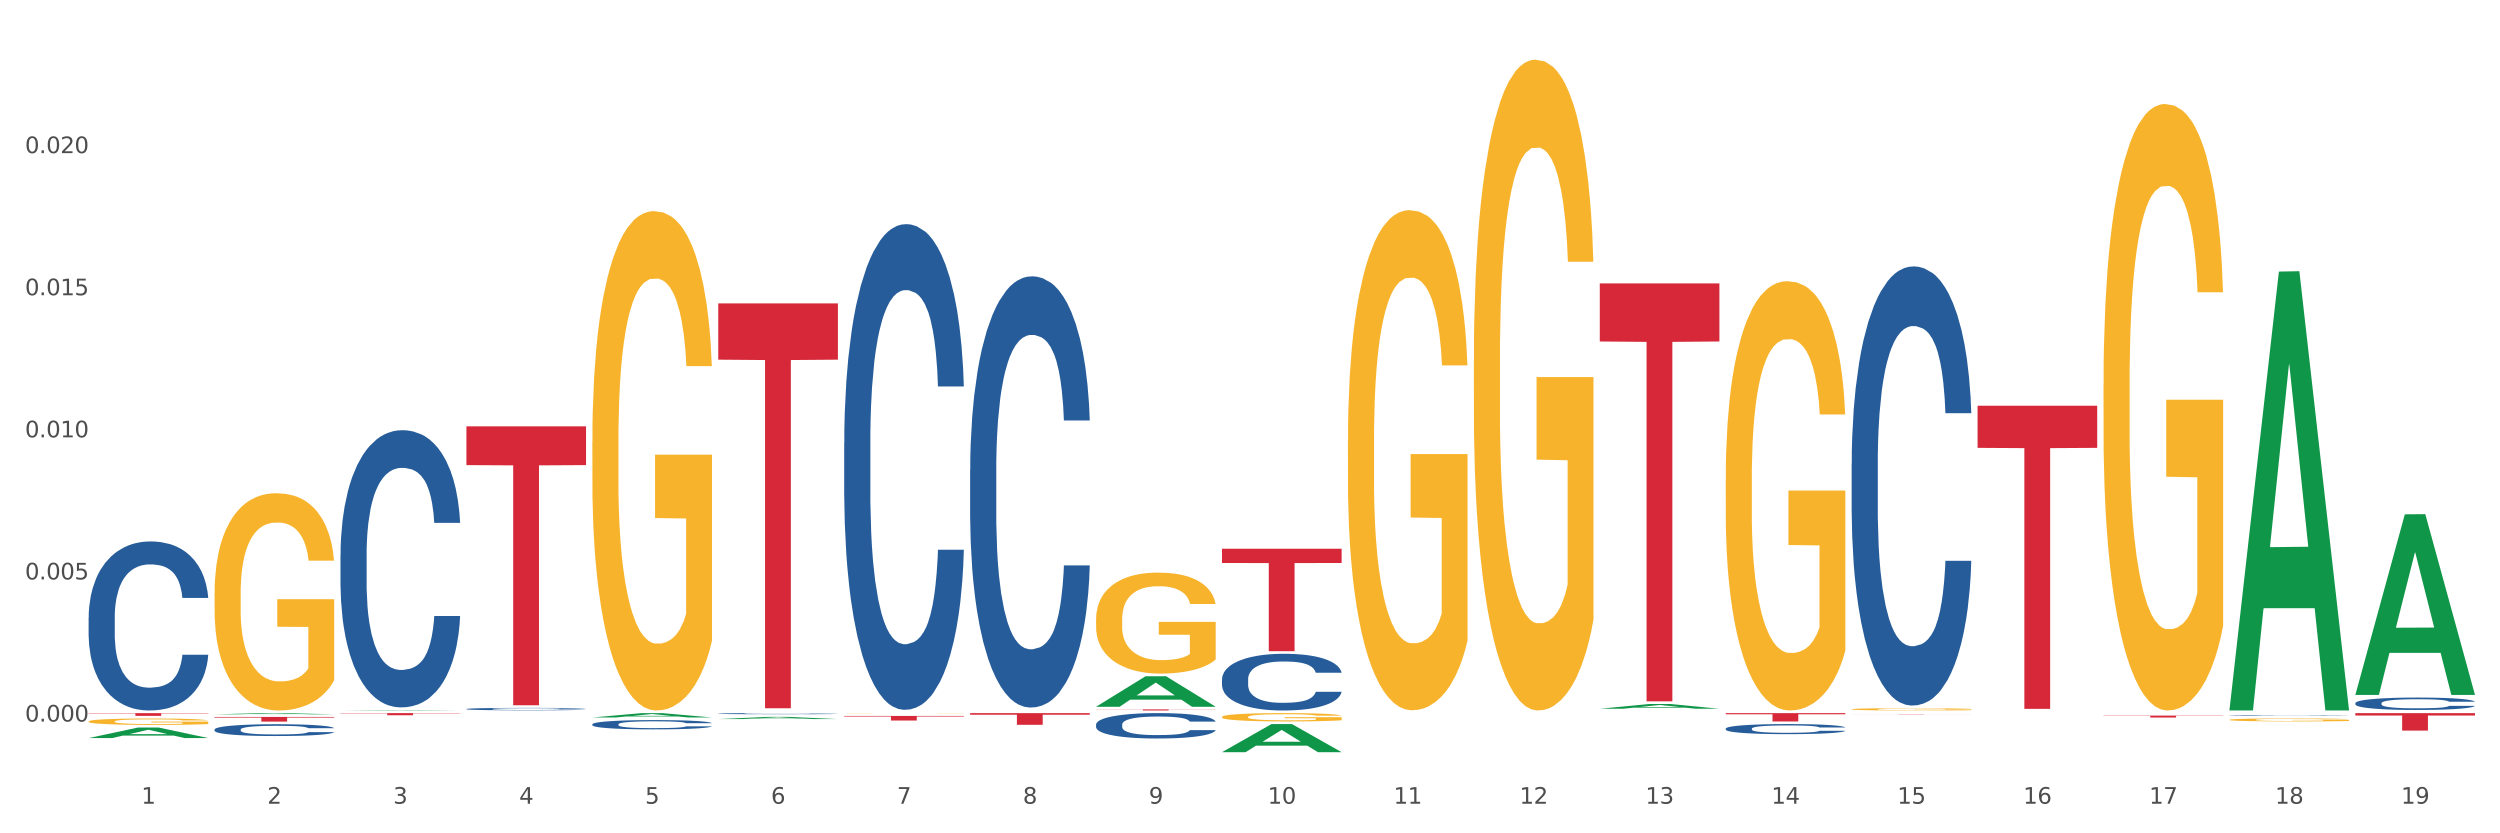 <?xml version="1.0" encoding="utf-8" standalone="no"?>
<!DOCTYPE svg PUBLIC "-//W3C//DTD SVG 1.1//EN"
  "http://www.w3.org/Graphics/SVG/1.1/DTD/svg11.dtd">
<svg xmlns:xlink="http://www.w3.org/1999/xlink" width="1080pt" height="360pt" viewBox="0 0 1080 360" xmlns="http://www.w3.org/2000/svg" version="1.1">
 <rect x="0" y="0" width="1080" height="360" fill="#333333" stroke="none"/>
 <defs>
  <style type="text/css">*{stroke-linejoin: round; stroke-linecap: butt}</style>
 </defs>
 <g id="figure_1">
  <g id="patch_1">
   <path d="M 0 360 
L 1080 360 
L 1080 0 
L 0 0 
z
" style="fill: #ffffff; stroke: #ffffff; stroke-linejoin: miter"/>
  </g>
  <g id="axes_1">
   <g id="matplotlib.axis_1">
    <g id="xtick_1">
     <g id="text_1">
      <!-- 1 -->
      <g style="fill: #4d4d4d" transform="translate(61.07 347.204) scale(0.096 -0.096)">
       <defs>
        <path id="DejaVuSans-31" d="M 794 531 
L 1825 531 
L 1825 4091 
L 703 3866 
L 703 4441 
L 1819 4666 
L 2450 4666 
L 2450 531 
L 3481 531 
L 3481 0 
L 794 0 
L 794 531 
z
" transform="scale(0.016)"/>
       </defs>
       <use xlink:href="#DejaVuSans-31"/>
      </g>
     </g>
    </g>
    <g id="xtick_2">
     <g id="text_2">
      <!-- 2 -->
      <g style="fill: #4d4d4d" transform="translate(115.472 347.204) scale(0.096 -0.096)">
       <defs>
        <path id="DejaVuSans-32" d="M 1228 531 
L 3431 531 
L 3431 0 
L 469 0 
L 469 531 
Q 828 903 1448 1529 
Q 2069 2156 2228 2338 
Q 2531 2678 2651 2914 
Q 2772 3150 2772 3378 
Q 2772 3750 2511 3984 
Q 2250 4219 1831 4219 
Q 1534 4219 1204 4116 
Q 875 4013 500 3803 
L 500 4441 
Q 881 4594 1212 4672 
Q 1544 4750 1819 4750 
Q 2544 4750 2975 4387 
Q 3406 4025 3406 3419 
Q 3406 3131 3298 2873 
Q 3191 2616 2906 2266 
Q 2828 2175 2409 1742 
Q 1991 1309 1228 531 
z
" transform="scale(0.016)"/>
       </defs>
       <use xlink:href="#DejaVuSans-32"/>
      </g>
     </g>
    </g>
    <g id="xtick_3">
     <g id="text_3">
      <!-- 3 -->
      <g style="fill: #4d4d4d" transform="translate(169.874 347.204) scale(0.096 -0.096)">
       <defs>
        <path id="DejaVuSans-33" d="M 2597 2516 
Q 3050 2419 3304 2112 
Q 3559 1806 3559 1356 
Q 3559 666 3084 287 
Q 2609 -91 1734 -91 
Q 1441 -91 1130 -33 
Q 819 25 488 141 
L 488 750 
Q 750 597 1062 519 
Q 1375 441 1716 441 
Q 2309 441 2620 675 
Q 2931 909 2931 1356 
Q 2931 1769 2642 2001 
Q 2353 2234 1838 2234 
L 1294 2234 
L 1294 2753 
L 1863 2753 
Q 2328 2753 2575 2939 
Q 2822 3125 2822 3475 
Q 2822 3834 2567 4026 
Q 2313 4219 1838 4219 
Q 1578 4219 1281 4162 
Q 984 4106 628 3988 
L 628 4550 
Q 988 4650 1302 4700 
Q 1616 4750 1894 4750 
Q 2613 4750 3031 4423 
Q 3450 4097 3450 3541 
Q 3450 3153 3228 2886 
Q 3006 2619 2597 2516 
z
" transform="scale(0.016)"/>
       </defs>
       <use xlink:href="#DejaVuSans-33"/>
      </g>
     </g>
    </g>
    <g id="xtick_4">
     <g id="text_4">
      <!-- 4 -->
      <g style="fill: #4d4d4d" transform="translate(224.276 347.204) scale(0.096 -0.096)">
       <defs>
        <path id="DejaVuSans-34" d="M 2419 4116 
L 825 1625 
L 2419 1625 
L 2419 4116 
z
M 2253 4666 
L 3047 4666 
L 3047 1625 
L 3713 1625 
L 3713 1100 
L 3047 1100 
L 3047 0 
L 2419 0 
L 2419 1100 
L 313 1100 
L 313 1709 
L 2253 4666 
z
" transform="scale(0.016)"/>
       </defs>
       <use xlink:href="#DejaVuSans-34"/>
      </g>
     </g>
    </g>
    <g id="xtick_5">
     <g id="text_5">
      <!-- 5 -->
      <g style="fill: #4d4d4d" transform="translate(278.678 347.204) scale(0.096 -0.096)">
       <defs>
        <path id="DejaVuSans-35" d="M 691 4666 
L 3169 4666 
L 3169 4134 
L 1269 4134 
L 1269 2991 
Q 1406 3038 1543 3061 
Q 1681 3084 1819 3084 
Q 2600 3084 3056 2656 
Q 3513 2228 3513 1497 
Q 3513 744 3044 326 
Q 2575 -91 1722 -91 
Q 1428 -91 1123 -41 
Q 819 9 494 109 
L 494 744 
Q 775 591 1075 516 
Q 1375 441 1709 441 
Q 2250 441 2565 725 
Q 2881 1009 2881 1497 
Q 2881 1984 2565 2268 
Q 2250 2553 1709 2553 
Q 1456 2553 1204 2497 
Q 953 2441 691 2322 
L 691 4666 
z
" transform="scale(0.016)"/>
       </defs>
       <use xlink:href="#DejaVuSans-35"/>
      </g>
     </g>
    </g>
    <g id="xtick_6">
     <g id="text_6">
      <!-- 6 -->
      <g style="fill: #4d4d4d" transform="translate(333.08 347.204) scale(0.096 -0.096)">
       <defs>
        <path id="DejaVuSans-36" d="M 2113 2584 
Q 1688 2584 1439 2293 
Q 1191 2003 1191 1497 
Q 1191 994 1439 701 
Q 1688 409 2113 409 
Q 2538 409 2786 701 
Q 3034 994 3034 1497 
Q 3034 2003 2786 2293 
Q 2538 2584 2113 2584 
z
M 3366 4563 
L 3366 3988 
Q 3128 4100 2886 4159 
Q 2644 4219 2406 4219 
Q 1781 4219 1451 3797 
Q 1122 3375 1075 2522 
Q 1259 2794 1537 2939 
Q 1816 3084 2150 3084 
Q 2853 3084 3261 2657 
Q 3669 2231 3669 1497 
Q 3669 778 3244 343 
Q 2819 -91 2113 -91 
Q 1303 -91 875 529 
Q 447 1150 447 2328 
Q 447 3434 972 4092 
Q 1497 4750 2381 4750 
Q 2619 4750 2861 4703 
Q 3103 4656 3366 4563 
z
" transform="scale(0.016)"/>
       </defs>
       <use xlink:href="#DejaVuSans-36"/>
      </g>
     </g>
    </g>
    <g id="xtick_7">
     <g id="text_7">
      <!-- 7 -->
      <g style="fill: #4d4d4d" transform="translate(387.482 347.204) scale(0.096 -0.096)">
       <defs>
        <path id="DejaVuSans-37" d="M 525 4666 
L 3525 4666 
L 3525 4397 
L 1831 0 
L 1172 0 
L 2766 4134 
L 525 4134 
L 525 4666 
z
" transform="scale(0.016)"/>
       </defs>
       <use xlink:href="#DejaVuSans-37"/>
      </g>
     </g>
    </g>
    <g id="xtick_8">
     <g id="text_8">
      <!-- 8 -->
      <g style="fill: #4d4d4d" transform="translate(441.884 347.204) scale(0.096 -0.096)">
       <defs>
        <path id="DejaVuSans-38" d="M 2034 2216 
Q 1584 2216 1326 1975 
Q 1069 1734 1069 1313 
Q 1069 891 1326 650 
Q 1584 409 2034 409 
Q 2484 409 2743 651 
Q 3003 894 3003 1313 
Q 3003 1734 2745 1975 
Q 2488 2216 2034 2216 
z
M 1403 2484 
Q 997 2584 770 2862 
Q 544 3141 544 3541 
Q 544 4100 942 4425 
Q 1341 4750 2034 4750 
Q 2731 4750 3128 4425 
Q 3525 4100 3525 3541 
Q 3525 3141 3298 2862 
Q 3072 2584 2669 2484 
Q 3125 2378 3379 2068 
Q 3634 1759 3634 1313 
Q 3634 634 3220 271 
Q 2806 -91 2034 -91 
Q 1263 -91 848 271 
Q 434 634 434 1313 
Q 434 1759 690 2068 
Q 947 2378 1403 2484 
z
M 1172 3481 
Q 1172 3119 1398 2916 
Q 1625 2713 2034 2713 
Q 2441 2713 2670 2916 
Q 2900 3119 2900 3481 
Q 2900 3844 2670 4047 
Q 2441 4250 2034 4250 
Q 1625 4250 1398 4047 
Q 1172 3844 1172 3481 
z
" transform="scale(0.016)"/>
       </defs>
       <use xlink:href="#DejaVuSans-38"/>
      </g>
     </g>
    </g>
    <g id="xtick_9">
     <g id="text_9">
      <!-- 9 -->
      <g style="fill: #4d4d4d" transform="translate(496.286 347.204) scale(0.096 -0.096)">
       <defs>
        <path id="DejaVuSans-39" d="M 703 97 
L 703 672 
Q 941 559 1184 500 
Q 1428 441 1663 441 
Q 2288 441 2617 861 
Q 2947 1281 2994 2138 
Q 2813 1869 2534 1725 
Q 2256 1581 1919 1581 
Q 1219 1581 811 2004 
Q 403 2428 403 3163 
Q 403 3881 828 4315 
Q 1253 4750 1959 4750 
Q 2769 4750 3195 4129 
Q 3622 3509 3622 2328 
Q 3622 1225 3098 567 
Q 2575 -91 1691 -91 
Q 1453 -91 1209 -44 
Q 966 3 703 97 
z
M 1959 2075 
Q 2384 2075 2632 2365 
Q 2881 2656 2881 3163 
Q 2881 3666 2632 3958 
Q 2384 4250 1959 4250 
Q 1534 4250 1286 3958 
Q 1038 3666 1038 3163 
Q 1038 2656 1286 2365 
Q 1534 2075 1959 2075 
z
" transform="scale(0.016)"/>
       </defs>
       <use xlink:href="#DejaVuSans-39"/>
      </g>
     </g>
    </g>
    <g id="xtick_10">
     <g id="text_10">
      <!-- 10 -->
      <g style="fill: #4d4d4d" transform="translate(547.634 347.204) scale(0.096 -0.096)">
       <defs>
        <path id="DejaVuSans-30" d="M 2034 4250 
Q 1547 4250 1301 3770 
Q 1056 3291 1056 2328 
Q 1056 1369 1301 889 
Q 1547 409 2034 409 
Q 2525 409 2770 889 
Q 3016 1369 3016 2328 
Q 3016 3291 2770 3770 
Q 2525 4250 2034 4250 
z
M 2034 4750 
Q 2819 4750 3233 4129 
Q 3647 3509 3647 2328 
Q 3647 1150 3233 529 
Q 2819 -91 2034 -91 
Q 1250 -91 836 529 
Q 422 1150 422 2328 
Q 422 3509 836 4129 
Q 1250 4750 2034 4750 
z
" transform="scale(0.016)"/>
       </defs>
       <use xlink:href="#DejaVuSans-31"/>
       <use xlink:href="#DejaVuSans-30" transform="translate(63.623 0)"/>
      </g>
     </g>
    </g>
    <g id="xtick_11">
     <g id="text_11">
      <!-- 11 -->
      <g style="fill: #4d4d4d" transform="translate(602.035 347.204) scale(0.096 -0.096)">
       <use xlink:href="#DejaVuSans-31"/>
       <use xlink:href="#DejaVuSans-31" transform="translate(63.623 0)"/>
      </g>
     </g>
    </g>
    <g id="xtick_12">
     <g id="text_12">
      <!-- 12 -->
      <g style="fill: #4d4d4d" transform="translate(656.437 347.204) scale(0.096 -0.096)">
       <use xlink:href="#DejaVuSans-31"/>
       <use xlink:href="#DejaVuSans-32" transform="translate(63.623 0)"/>
      </g>
     </g>
    </g>
    <g id="xtick_13">
     <g id="text_13">
      <!-- 13 -->
      <g style="fill: #4d4d4d" transform="translate(710.839 347.204) scale(0.096 -0.096)">
       <use xlink:href="#DejaVuSans-31"/>
       <use xlink:href="#DejaVuSans-33" transform="translate(63.623 0)"/>
      </g>
     </g>
    </g>
    <g id="xtick_14">
     <g id="text_14">
      <!-- 14 -->
      <g style="fill: #4d4d4d" transform="translate(765.241 347.204) scale(0.096 -0.096)">
       <use xlink:href="#DejaVuSans-31"/>
       <use xlink:href="#DejaVuSans-34" transform="translate(63.623 0)"/>
      </g>
     </g>
    </g>
    <g id="xtick_15">
     <g id="text_15">
      <!-- 15 -->
      <g style="fill: #4d4d4d" transform="translate(819.643 347.204) scale(0.096 -0.096)">
       <use xlink:href="#DejaVuSans-31"/>
       <use xlink:href="#DejaVuSans-35" transform="translate(63.623 0)"/>
      </g>
     </g>
    </g>
    <g id="xtick_16">
     <g id="text_16">
      <!-- 16 -->
      <g style="fill: #4d4d4d" transform="translate(874.045 347.204) scale(0.096 -0.096)">
       <use xlink:href="#DejaVuSans-31"/>
       <use xlink:href="#DejaVuSans-36" transform="translate(63.623 0)"/>
      </g>
     </g>
    </g>
    <g id="xtick_17">
     <g id="text_17">
      <!-- 17 -->
      <g style="fill: #4d4d4d" transform="translate(928.447 347.204) scale(0.096 -0.096)">
       <use xlink:href="#DejaVuSans-31"/>
       <use xlink:href="#DejaVuSans-37" transform="translate(63.623 0)"/>
      </g>
     </g>
    </g>
    <g id="xtick_18">
     <g id="text_18">
      <!-- 18 -->
      <g style="fill: #4d4d4d" transform="translate(982.849 347.204) scale(0.096 -0.096)">
       <use xlink:href="#DejaVuSans-31"/>
       <use xlink:href="#DejaVuSans-38" transform="translate(63.623 0)"/>
      </g>
     </g>
    </g>
    <g id="xtick_19">
     <g id="text_19">
      <!-- 19 -->
      <g style="fill: #4d4d4d" transform="translate(1037.251 347.204) scale(0.096 -0.096)">
       <use xlink:href="#DejaVuSans-31"/>
       <use xlink:href="#DejaVuSans-39" transform="translate(63.623 0)"/>
      </g>
     </g>
    </g>
    <g id="xtick_20"/>
    <g id="xtick_21"/>
    <g id="xtick_22"/>
    <g id="xtick_23"/>
    <g id="xtick_24"/>
    <g id="xtick_25"/>
    <g id="xtick_26"/>
    <g id="xtick_27"/>
    <g id="xtick_28"/>
    <g id="xtick_29"/>
    <g id="xtick_30"/>
    <g id="xtick_31"/>
    <g id="xtick_32"/>
    <g id="xtick_33"/>
    <g id="xtick_34"/>
    <g id="xtick_35"/>
    <g id="xtick_36"/>
    <g id="xtick_37"/>
   </g>
   <g id="matplotlib.axis_2">
    <g id="ytick_1">
     <g id="text_20">
      <!-- 0.000 -->
      <g style="fill: #4d4d4d" transform="translate(10.8 311.71) scale(0.096 -0.096)">
       <defs>
        <path id="DejaVuSans-2e" d="M 684 794 
L 1344 794 
L 1344 0 
L 684 0 
L 684 794 
z
" transform="scale(0.016)"/>
       </defs>
       <use xlink:href="#DejaVuSans-30"/>
       <use xlink:href="#DejaVuSans-2e" transform="translate(63.623 0)"/>
       <use xlink:href="#DejaVuSans-30" transform="translate(95.41 0)"/>
       <use xlink:href="#DejaVuSans-30" transform="translate(159.033 0)"/>
       <use xlink:href="#DejaVuSans-30" transform="translate(222.656 0)"/>
      </g>
     </g>
    </g>
    <g id="ytick_2">
     <g id="text_21">
      <!-- 0.005 -->
      <g style="fill: #4d4d4d" transform="translate(10.8 250.32) scale(0.096 -0.096)">
       <use xlink:href="#DejaVuSans-30"/>
       <use xlink:href="#DejaVuSans-2e" transform="translate(63.623 0)"/>
       <use xlink:href="#DejaVuSans-30" transform="translate(95.41 0)"/>
       <use xlink:href="#DejaVuSans-30" transform="translate(159.033 0)"/>
       <use xlink:href="#DejaVuSans-35" transform="translate(222.656 0)"/>
      </g>
     </g>
    </g>
    <g id="ytick_3">
     <g id="text_22">
      <!-- 0.010 -->
      <g style="fill: #4d4d4d" transform="translate(10.8 188.931) scale(0.096 -0.096)">
       <use xlink:href="#DejaVuSans-30"/>
       <use xlink:href="#DejaVuSans-2e" transform="translate(63.623 0)"/>
       <use xlink:href="#DejaVuSans-30" transform="translate(95.41 0)"/>
       <use xlink:href="#DejaVuSans-31" transform="translate(159.033 0)"/>
       <use xlink:href="#DejaVuSans-30" transform="translate(222.656 0)"/>
      </g>
     </g>
    </g>
    <g id="ytick_4">
     <g id="text_23">
      <!-- 0.015 -->
      <g style="fill: #4d4d4d" transform="translate(10.8 127.541) scale(0.096 -0.096)">
       <use xlink:href="#DejaVuSans-30"/>
       <use xlink:href="#DejaVuSans-2e" transform="translate(63.623 0)"/>
       <use xlink:href="#DejaVuSans-30" transform="translate(95.41 0)"/>
       <use xlink:href="#DejaVuSans-31" transform="translate(159.033 0)"/>
       <use xlink:href="#DejaVuSans-35" transform="translate(222.656 0)"/>
      </g>
     </g>
    </g>
    <g id="ytick_5">
     <g id="text_24">
      <!-- 0.020 -->
      <g style="fill: #4d4d4d" transform="translate(10.8 66.151) scale(0.096 -0.096)">
       <use xlink:href="#DejaVuSans-30"/>
       <use xlink:href="#DejaVuSans-2e" transform="translate(63.623 0)"/>
       <use xlink:href="#DejaVuSans-30" transform="translate(95.41 0)"/>
       <use xlink:href="#DejaVuSans-32" transform="translate(159.033 0)"/>
       <use xlink:href="#DejaVuSans-30" transform="translate(222.656 0)"/>
      </g>
     </g>
    </g>
    <g id="ytick_6"/>
    <g id="ytick_7"/>
    <g id="ytick_8"/>
    <g id="ytick_9"/>
    <g id="ytick_10"/>
   </g>
   <g id="PolyCollection_1">
    <path d="M 38.283 318.841 
L 38.336 318.837 
L 59.648 314.294 
L 68.493 314.29 
L 89.965 318.85 
L 79.735 318.85 
L 75.1 317.788 
L 53.095 317.788 
L 52.935 317.805 
L 48.46 318.85 
L 38.283 318.85 
L 38.283 318.841 
L 55.865 317.154 
L 72.329 317.15 
L 64.177 315.262 
L 64.071 315.253 
L 63.964 315.266 
L 55.812 317.15 
L 55.865 317.154 
L 38.283 318.841 
z
" clip-path="url(#p9042794051)" style="fill: #109648"/>
    <path d="M 364.695 308.1 
L 364.756 308.1 
L 364.756 308.097 
L 364.878 308.095 
L 365.488 308.089 
L 366.403 308.085 
L 367.074 308.082 
L 367.746 308.08 
L 368.539 308.078 
L 369.515 308.076 
L 371.285 308.073 
L 372.383 308.072 
L 373.725 308.07 
L 376.166 308.068 
L 377.936 308.066 
L 379.766 308.065 
L 382.756 308.064 
L 384.708 308.063 
L 386.783 308.063 
L 389.285 308.063 
L 391.176 308.063 
L 395.326 308.063 
L 398.865 308.063 
L 400.573 308.064 
L 402.77 308.065 
L 403.929 308.065 
L 405.821 308.067 
L 407.773 308.068 
L 409.115 308.07 
L 411.129 308.072 
L 412.654 308.075 
L 414.058 308.078 
L 414.79 308.08 
L 415.339 308.082 
L 415.827 308.084 
L 416.316 308.088 
L 405.332 308.088 
L 404.905 308.085 
L 404.234 308.083 
L 403.258 308.08 
L 402.404 308.079 
L 400.939 308.077 
L 399.597 308.076 
L 398.193 308.075 
L 396.485 308.074 
L 395.142 308.074 
L 393.251 308.074 
L 389.529 308.074 
L 387.027 308.074 
L 385.319 308.075 
L 384.22 308.076 
L 383.244 308.076 
L 382.146 308.077 
L 380.864 308.079 
L 379.949 308.08 
L 379.034 308.082 
L 378.302 308.084 
L 377.63 308.086 
L 377.081 308.088 
L 376.654 308.09 
L 376.288 308.093 
L 375.983 308.098 
L 375.983 308.108 
L 376.105 308.11 
L 376.41 308.113 
L 376.776 308.116 
L 377.386 308.118 
L 377.936 308.12 
L 378.973 308.123 
L 380.132 308.125 
L 381.047 308.126 
L 381.963 308.128 
L 383.549 308.129 
L 385.319 308.131 
L 386.844 308.131 
L 388.919 308.132 
L 390.322 308.132 
L 391.542 308.133 
L 394.532 308.133 
L 396.668 308.132 
L 399.048 308.132 
L 400.878 308.131 
L 402.404 308.13 
L 404.112 308.129 
L 405.21 308.128 
L 405.21 308.112 
L 391.787 308.112 
L 391.787 308.102 
L 416.377 308.102 
L 416.377 308.132 
L 415.339 308.134 
L 414.18 308.135 
L 412.96 308.136 
L 411.129 308.138 
L 408.932 308.139 
L 406.98 308.14 
L 404.905 308.141 
L 402.465 308.142 
L 399.292 308.143 
L 397.339 308.143 
L 394.898 308.143 
L 392.031 308.143 
L 389.529 308.143 
L 387.088 308.143 
L 384.525 308.142 
L 382.024 308.141 
L 380.132 308.14 
L 378.241 308.139 
L 376.227 308.138 
L 374.641 308.136 
L 373.42 308.135 
L 372.078 308.133 
L 370.613 308.131 
L 369.515 308.129 
L 368.539 308.127 
L 367.502 308.124 
L 366.769 308.122 
L 366.037 308.119 
L 365.61 308.117 
L 365.122 308.114 
L 364.756 308.109 
L 364.695 308.1 
z
" clip-path="url(#p9042794051)" style="fill: #f7b32b"/>
    <path d="M 473.499 267.534 
L 473.56 267.494 
L 473.56 266.06 
L 473.682 264.825 
L 474.292 261.836 
L 475.207 259.366 
L 475.878 258.051 
L 476.549 256.976 
L 477.343 255.9 
L 478.319 254.784 
L 480.089 253.151 
L 481.187 252.314 
L 482.529 251.437 
L 484.97 250.162 
L 486.739 249.445 
L 488.57 248.848 
L 491.56 248.13 
L 493.512 247.812 
L 495.587 247.573 
L 498.089 247.413 
L 499.98 247.373 
L 504.129 247.493 
L 507.668 247.851 
L 509.377 248.13 
L 511.574 248.609 
L 512.733 248.927 
L 514.624 249.565 
L 516.577 250.401 
L 517.919 251.119 
L 519.933 252.473 
L 521.458 253.828 
L 522.862 255.501 
L 523.594 256.657 
L 524.143 257.733 
L 524.631 258.968 
L 525.119 260.92 
L 514.136 260.92 
L 513.709 259.526 
L 513.038 258.211 
L 512.062 256.936 
L 511.207 256.139 
L 509.743 255.143 
L 508.401 254.505 
L 506.997 254.027 
L 505.289 253.629 
L 503.946 253.43 
L 502.055 253.27 
L 498.333 253.31 
L 495.831 253.629 
L 494.123 254.027 
L 493.024 254.386 
L 492.048 254.784 
L 490.95 255.342 
L 489.668 256.179 
L 488.753 256.936 
L 487.838 257.892 
L 487.106 258.848 
L 486.434 259.964 
L 485.885 261.159 
L 485.458 262.394 
L 485.092 263.908 
L 484.787 266.418 
L 484.787 271.877 
L 484.909 273.112 
L 485.214 274.746 
L 485.58 275.981 
L 486.19 277.455 
L 486.739 278.451 
L 487.777 279.886 
L 488.936 281.081 
L 489.851 281.838 
L 490.767 282.475 
L 492.353 283.352 
L 494.123 284.069 
L 495.648 284.507 
L 497.723 284.906 
L 499.126 285.065 
L 500.346 285.145 
L 503.336 285.145 
L 505.472 285.025 
L 507.851 284.746 
L 509.682 284.388 
L 511.207 283.95 
L 512.916 283.232 
L 514.014 282.555 
L 514.014 274.228 
L 500.59 274.188 
L 500.59 268.65 
L 525.18 268.65 
L 525.18 284.906 
L 524.143 285.743 
L 522.984 286.5 
L 521.763 287.177 
L 519.933 288.014 
L 517.736 288.81 
L 515.784 289.368 
L 513.709 289.846 
L 511.268 290.285 
L 508.096 290.683 
L 506.143 290.842 
L 503.702 290.962 
L 500.834 291.002 
L 498.333 290.922 
L 495.892 290.723 
L 493.329 290.364 
L 490.828 289.846 
L 488.936 289.328 
L 487.045 288.691 
L 485.031 287.854 
L 483.444 287.057 
L 482.224 286.34 
L 480.882 285.424 
L 479.417 284.228 
L 478.319 283.153 
L 477.343 282.037 
L 476.305 280.603 
L 475.573 279.368 
L 474.841 277.814 
L 474.414 276.658 
L 473.926 274.865 
L 473.56 272.355 
L 473.499 267.534 
z
" clip-path="url(#p9042794051)" style="fill: #f7b32b"/>
    <path d="M 527.901 309.727 
L 527.962 309.723 
L 527.962 309.605 
L 528.084 309.503 
L 528.694 309.256 
L 529.609 309.052 
L 530.28 308.944 
L 530.951 308.855 
L 531.745 308.766 
L 532.721 308.674 
L 534.49 308.539 
L 535.589 308.47 
L 536.931 308.398 
L 539.372 308.293 
L 541.141 308.234 
L 542.972 308.184 
L 545.962 308.125 
L 547.914 308.099 
L 549.989 308.079 
L 552.491 308.066 
L 554.382 308.063 
L 558.531 308.072 
L 562.07 308.102 
L 563.779 308.125 
L 565.976 308.165 
L 567.135 308.191 
L 569.026 308.243 
L 570.979 308.313 
L 572.321 308.372 
L 574.335 308.484 
L 575.86 308.595 
L 577.264 308.733 
L 577.996 308.829 
L 578.545 308.918 
L 579.033 309.02 
L 579.521 309.181 
L 568.538 309.181 
L 568.111 309.066 
L 567.44 308.957 
L 566.464 308.852 
L 565.609 308.786 
L 564.145 308.704 
L 562.803 308.651 
L 561.399 308.612 
L 559.691 308.579 
L 558.348 308.562 
L 556.457 308.549 
L 552.735 308.553 
L 550.233 308.579 
L 548.524 308.612 
L 547.426 308.641 
L 546.45 308.674 
L 545.352 308.72 
L 544.07 308.789 
L 543.155 308.852 
L 542.24 308.931 
L 541.507 309.01 
L 540.836 309.102 
L 540.287 309.2 
L 539.86 309.302 
L 539.494 309.427 
L 539.189 309.635 
L 539.189 310.085 
L 539.311 310.187 
L 539.616 310.322 
L 539.982 310.424 
L 540.592 310.545 
L 541.141 310.628 
L 542.179 310.746 
L 543.338 310.845 
L 544.253 310.907 
L 545.169 310.96 
L 546.755 311.032 
L 548.524 311.091 
L 550.05 311.128 
L 552.125 311.16 
L 553.528 311.174 
L 554.748 311.18 
L 557.738 311.18 
L 559.874 311.17 
L 562.253 311.147 
L 564.084 311.118 
L 565.609 311.081 
L 567.318 311.022 
L 568.416 310.966 
L 568.416 310.279 
L 554.992 310.276 
L 554.992 309.819 
L 579.582 309.819 
L 579.582 311.16 
L 578.545 311.229 
L 577.386 311.292 
L 576.165 311.348 
L 574.335 311.417 
L 572.138 311.483 
L 570.186 311.529 
L 568.111 311.568 
L 565.67 311.604 
L 562.498 311.637 
L 560.545 311.65 
L 558.104 311.66 
L 555.236 311.664 
L 552.735 311.657 
L 550.294 311.641 
L 547.731 311.611 
L 545.23 311.568 
L 543.338 311.525 
L 541.446 311.473 
L 539.433 311.404 
L 537.846 311.338 
L 536.626 311.279 
L 535.284 311.203 
L 533.819 311.104 
L 532.721 311.016 
L 531.745 310.924 
L 530.707 310.805 
L 529.975 310.703 
L 529.243 310.575 
L 528.816 310.48 
L 528.328 310.332 
L 527.962 310.125 
L 527.901 309.727 
z
" clip-path="url(#p9042794051)" style="fill: #f7b32b"/>
    <path d="M 582.303 190.62 
L 582.364 190.423 
L 582.364 183.319 
L 582.486 177.202 
L 583.096 162.404 
L 584.011 150.17 
L 584.682 143.659 
L 585.353 138.331 
L 586.147 133.003 
L 587.123 127.479 
L 588.892 119.389 
L 589.991 115.245 
L 591.333 110.904 
L 593.774 104.59 
L 595.543 101.038 
L 597.374 98.078 
L 600.364 94.527 
L 602.316 92.948 
L 604.391 91.764 
L 606.893 90.975 
L 608.784 90.778 
L 612.933 91.37 
L 616.472 93.145 
L 618.181 94.527 
L 620.377 96.894 
L 621.537 98.473 
L 623.428 101.63 
L 625.381 105.774 
L 626.723 109.325 
L 628.737 116.034 
L 630.262 122.743 
L 631.666 131.03 
L 632.398 136.752 
L 632.947 142.08 
L 633.435 148.197 
L 633.923 157.865 
L 622.94 157.865 
L 622.513 150.959 
L 621.842 144.448 
L 620.866 138.134 
L 620.011 134.187 
L 618.547 129.254 
L 617.205 126.097 
L 615.801 123.73 
L 614.093 121.756 
L 612.75 120.77 
L 610.859 119.981 
L 607.137 120.178 
L 604.635 121.756 
L 602.926 123.73 
L 601.828 125.505 
L 600.852 127.479 
L 599.754 130.241 
L 598.472 134.385 
L 597.557 138.134 
L 596.642 142.869 
L 595.909 147.605 
L 595.238 153.13 
L 594.689 159.049 
L 594.262 165.166 
L 593.896 172.664 
L 593.591 185.095 
L 593.591 212.128 
L 593.713 218.244 
L 594.018 226.334 
L 594.384 232.451 
L 594.994 239.752 
L 595.543 244.685 
L 596.581 251.788 
L 597.74 257.708 
L 598.655 261.457 
L 599.57 264.614 
L 601.157 268.955 
L 602.926 272.507 
L 604.452 274.677 
L 606.526 276.65 
L 607.93 277.44 
L 609.15 277.834 
L 612.14 277.834 
L 614.276 277.242 
L 616.655 275.861 
L 618.486 274.085 
L 620.011 271.915 
L 621.72 268.363 
L 622.818 265.009 
L 622.818 223.769 
L 609.394 223.572 
L 609.394 196.145 
L 633.984 196.145 
L 633.984 276.65 
L 632.947 280.794 
L 631.788 284.543 
L 630.567 287.897 
L 628.737 292.041 
L 626.54 295.987 
L 624.588 298.75 
L 622.513 301.118 
L 620.072 303.288 
L 616.899 305.261 
L 614.947 306.051 
L 612.506 306.642 
L 609.638 306.84 
L 607.137 306.445 
L 604.696 305.459 
L 602.133 303.683 
L 599.632 301.118 
L 597.74 298.552 
L 595.848 295.395 
L 593.835 291.252 
L 592.248 287.305 
L 591.028 283.754 
L 589.686 279.215 
L 588.221 273.296 
L 587.123 267.968 
L 586.147 262.443 
L 585.109 255.34 
L 584.377 249.223 
L 583.645 241.528 
L 583.218 235.806 
L 582.73 226.926 
L 582.364 214.495 
L 582.303 190.62 
z
" clip-path="url(#p9042794051)" style="fill: #f7b32b"/>
    <path d="M 636.704 155.69 
L 636.765 155.433 
L 636.765 146.189 
L 636.888 138.229 
L 637.498 118.971 
L 638.413 103.05 
L 639.084 94.576 
L 639.755 87.643 
L 640.549 80.71 
L 641.525 73.521 
L 643.294 62.993 
L 644.393 57.6 
L 645.735 51.951 
L 648.176 43.734 
L 649.945 39.112 
L 651.776 35.26 
L 654.766 30.638 
L 656.718 28.584 
L 658.793 27.043 
L 661.295 26.016 
L 663.186 25.759 
L 667.335 26.53 
L 670.874 28.841 
L 672.583 30.638 
L 674.779 33.72 
L 675.939 35.774 
L 677.83 39.882 
L 679.783 45.275 
L 681.125 49.897 
L 683.139 58.627 
L 684.664 67.358 
L 686.068 78.143 
L 686.8 85.589 
L 687.349 92.522 
L 687.837 100.482 
L 688.325 113.065 
L 677.342 113.065 
L 676.915 104.077 
L 676.244 95.604 
L 675.268 87.387 
L 674.413 82.251 
L 672.949 75.832 
L 671.607 71.723 
L 670.203 68.642 
L 668.495 66.074 
L 667.152 64.79 
L 665.261 63.763 
L 661.539 64.02 
L 659.037 66.074 
L 657.328 68.642 
L 656.23 70.953 
L 655.254 73.521 
L 654.155 77.115 
L 652.874 82.508 
L 651.959 87.387 
L 651.044 93.549 
L 650.311 99.712 
L 649.64 106.902 
L 649.091 114.605 
L 648.664 122.565 
L 648.298 132.323 
L 647.993 148.5 
L 647.993 183.679 
L 648.115 191.639 
L 648.42 202.167 
L 648.786 210.127 
L 649.396 219.628 
L 649.945 226.048 
L 650.983 235.292 
L 652.142 242.995 
L 653.057 247.874 
L 653.972 251.983 
L 655.559 257.632 
L 657.328 262.254 
L 658.854 265.078 
L 660.928 267.646 
L 662.332 268.673 
L 663.552 269.187 
L 666.542 269.187 
L 668.678 268.416 
L 671.057 266.619 
L 672.888 264.308 
L 674.413 261.483 
L 676.122 256.861 
L 677.22 252.496 
L 677.22 198.829 
L 663.796 198.572 
L 663.796 162.88 
L 688.386 162.88 
L 688.386 267.646 
L 687.349 273.038 
L 686.19 277.917 
L 684.969 282.283 
L 683.139 287.675 
L 680.942 292.811 
L 678.99 296.405 
L 676.915 299.487 
L 674.474 302.311 
L 671.301 304.879 
L 669.349 305.906 
L 666.908 306.677 
L 664.04 306.933 
L 661.539 306.42 
L 659.098 305.136 
L 656.535 302.825 
L 654.033 299.487 
L 652.142 296.149 
L 650.25 292.04 
L 648.237 286.648 
L 646.65 281.512 
L 645.43 276.89 
L 644.088 270.984 
L 642.623 263.281 
L 641.525 256.348 
L 640.549 249.158 
L 639.511 239.914 
L 638.779 231.954 
L 638.047 221.939 
L 637.62 214.493 
L 637.132 202.938 
L 636.765 186.76 
L 636.704 155.69 
z
" clip-path="url(#p9042794051)" style="fill: #f7b32b"/>
    <path d="M 745.508 207.166 
L 745.569 206.997 
L 745.569 200.899 
L 745.691 195.649 
L 746.302 182.946 
L 747.217 172.445 
L 747.888 166.856 
L 748.559 162.283 
L 749.352 157.71 
L 750.329 152.967 
L 752.098 146.023 
L 753.197 142.466 
L 754.539 138.74 
L 756.98 133.32 
L 758.749 130.271 
L 760.58 127.731 
L 763.57 124.682 
L 765.522 123.327 
L 767.597 122.311 
L 770.098 121.634 
L 771.99 121.464 
L 776.139 121.972 
L 779.678 123.497 
L 781.387 124.682 
L 783.583 126.715 
L 784.743 128.07 
L 786.634 130.78 
L 788.587 134.336 
L 789.929 137.385 
L 791.943 143.144 
L 793.468 148.902 
L 794.872 156.016 
L 795.604 160.928 
L 796.153 165.501 
L 796.641 170.751 
L 797.129 179.05 
L 786.146 179.05 
L 785.719 173.122 
L 785.048 167.533 
L 784.071 162.113 
L 783.217 158.726 
L 781.753 154.492 
L 780.41 151.782 
L 779.007 149.749 
L 777.299 148.055 
L 775.956 147.209 
L 774.065 146.531 
L 770.343 146.7 
L 767.841 148.055 
L 766.132 149.749 
L 765.034 151.273 
L 764.058 152.967 
L 762.959 155.338 
L 761.678 158.895 
L 760.763 162.113 
L 759.848 166.178 
L 759.115 170.243 
L 758.444 174.985 
L 757.895 180.067 
L 757.468 185.317 
L 757.102 191.753 
L 756.797 202.424 
L 756.797 225.627 
L 756.919 230.878 
L 757.224 237.822 
L 757.59 243.073 
L 758.2 249.339 
L 758.749 253.574 
L 759.786 259.671 
L 760.946 264.752 
L 761.861 267.97 
L 762.776 270.68 
L 764.363 274.406 
L 766.132 277.455 
L 767.658 279.318 
L 769.732 281.012 
L 771.136 281.689 
L 772.356 282.028 
L 775.346 282.028 
L 777.482 281.52 
L 779.861 280.334 
L 781.692 278.81 
L 783.217 276.947 
L 784.926 273.898 
L 786.024 271.019 
L 786.024 235.62 
L 772.6 235.451 
L 772.6 211.908 
L 797.19 211.908 
L 797.19 281.012 
L 796.153 284.569 
L 794.994 287.787 
L 793.773 290.666 
L 791.943 294.223 
L 789.746 297.61 
L 787.794 299.981 
L 785.719 302.014 
L 783.278 303.877 
L 780.105 305.571 
L 778.153 306.248 
L 775.712 306.756 
L 772.844 306.926 
L 770.343 306.587 
L 767.902 305.74 
L 765.339 304.216 
L 762.837 302.014 
L 760.946 299.812 
L 759.054 297.102 
L 757.041 293.545 
L 755.454 290.158 
L 754.234 287.109 
L 752.892 283.214 
L 751.427 278.132 
L 750.329 273.559 
L 749.352 268.817 
L 748.315 262.72 
L 747.583 257.469 
L 746.851 250.864 
L 746.424 245.952 
L 745.936 238.33 
L 745.569 227.66 
L 745.508 207.166 
z
" clip-path="url(#p9042794051)" style="fill: #f7b32b"/>
    <path d="M 799.91 306.395 
L 799.971 306.394 
L 799.971 306.361 
L 800.093 306.333 
L 800.704 306.264 
L 801.619 306.208 
L 802.29 306.178 
L 802.961 306.153 
L 803.754 306.128 
L 804.731 306.103 
L 806.5 306.065 
L 807.599 306.046 
L 808.941 306.026 
L 811.382 305.997 
L 813.151 305.98 
L 814.982 305.967 
L 817.972 305.95 
L 819.924 305.943 
L 821.999 305.937 
L 824.5 305.934 
L 826.392 305.933 
L 830.541 305.936 
L 834.08 305.944 
L 835.789 305.95 
L 837.985 305.961 
L 839.145 305.968 
L 841.036 305.983 
L 842.989 306.002 
L 844.331 306.019 
L 846.345 306.05 
L 847.87 306.081 
L 849.274 306.119 
L 850.006 306.146 
L 850.555 306.17 
L 851.043 306.199 
L 851.531 306.243 
L 840.548 306.243 
L 840.121 306.211 
L 839.45 306.181 
L 838.473 306.152 
L 837.619 306.134 
L 836.155 306.111 
L 834.812 306.096 
L 833.409 306.085 
L 831.7 306.076 
L 830.358 306.072 
L 828.467 306.068 
L 824.744 306.069 
L 822.243 306.076 
L 820.534 306.085 
L 819.436 306.094 
L 818.46 306.103 
L 817.361 306.116 
L 816.08 306.135 
L 815.165 306.152 
L 814.249 306.174 
L 813.517 306.196 
L 812.846 306.222 
L 812.297 306.249 
L 811.87 306.277 
L 811.504 306.312 
L 811.199 306.37 
L 811.199 306.495 
L 811.321 306.523 
L 811.626 306.561 
L 811.992 306.589 
L 812.602 306.623 
L 813.151 306.646 
L 814.188 306.678 
L 815.348 306.706 
L 816.263 306.723 
L 817.178 306.738 
L 818.765 306.758 
L 820.534 306.774 
L 822.06 306.784 
L 824.134 306.794 
L 825.538 306.797 
L 826.758 306.799 
L 829.748 306.799 
L 831.884 306.796 
L 834.263 306.79 
L 836.094 306.782 
L 837.619 306.772 
L 839.328 306.755 
L 840.426 306.74 
L 840.426 306.549 
L 827.002 306.548 
L 827.002 306.421 
L 851.592 306.421 
L 851.592 306.794 
L 850.555 306.813 
L 849.396 306.83 
L 848.175 306.846 
L 846.345 306.865 
L 844.148 306.883 
L 842.195 306.896 
L 840.121 306.907 
L 837.68 306.917 
L 834.507 306.926 
L 832.555 306.93 
L 830.114 306.932 
L 827.246 306.933 
L 824.744 306.932 
L 822.304 306.927 
L 819.741 306.919 
L 817.239 306.907 
L 815.348 306.895 
L 813.456 306.88 
L 811.443 306.861 
L 809.856 306.843 
L 808.636 306.826 
L 807.293 306.805 
L 805.829 306.778 
L 804.731 306.753 
L 803.754 306.728 
L 802.717 306.695 
L 801.985 306.667 
L 801.253 306.631 
L 800.826 306.604 
L 800.337 306.563 
L 799.971 306.506 
L 799.91 306.395 
z
" clip-path="url(#p9042794051)" style="fill: #f7b32b"/>
    <path d="M 38.283 308.063 
L 89.965 308.063 
L 89.965 308.23 
L 69.635 308.231 
L 69.635 309.266 
L 58.49 309.266 
L 58.49 308.231 
L 38.283 308.23 
L 38.283 308.064 
L 38.283 308.063 
z
" clip-path="url(#p9042794051)" style="fill: #d62839"/>
    <path d="M 963.116 310.953 
L 963.177 310.952 
L 963.177 310.91 
L 963.299 310.873 
L 963.909 310.785 
L 964.825 310.713 
L 965.496 310.674 
L 966.167 310.642 
L 966.96 310.611 
L 967.937 310.578 
L 969.706 310.53 
L 970.804 310.505 
L 972.147 310.479 
L 974.587 310.442 
L 976.357 310.421 
L 978.188 310.403 
L 981.177 310.382 
L 983.13 310.373 
L 985.205 310.366 
L 987.706 310.361 
L 989.598 310.36 
L 993.747 310.363 
L 997.286 310.374 
L 998.995 310.382 
L 1001.191 310.396 
L 1002.35 310.405 
L 1004.242 310.424 
L 1006.195 310.449 
L 1007.537 310.47 
L 1009.551 310.51 
L 1011.076 310.55 
L 1012.479 310.599 
L 1013.212 310.633 
L 1013.761 310.665 
L 1014.249 310.701 
L 1014.737 310.758 
L 1003.754 310.758 
L 1003.327 310.717 
L 1002.656 310.679 
L 1001.679 310.641 
L 1000.825 310.618 
L 999.361 310.588 
L 998.018 310.57 
L 996.615 310.556 
L 994.906 310.544 
L 993.564 310.538 
L 991.672 310.533 
L 987.95 310.534 
L 985.449 310.544 
L 983.74 310.556 
L 982.642 310.566 
L 981.666 310.578 
L 980.567 310.594 
L 979.286 310.619 
L 978.371 310.641 
L 977.455 310.669 
L 976.723 310.697 
L 976.052 310.73 
L 975.503 310.765 
L 975.076 310.802 
L 974.71 310.846 
L 974.404 310.92 
L 974.404 311.081 
L 974.526 311.117 
L 974.832 311.165 
L 975.198 311.202 
L 975.808 311.245 
L 976.357 311.274 
L 977.394 311.316 
L 978.554 311.352 
L 979.469 311.374 
L 980.384 311.393 
L 981.971 311.418 
L 983.74 311.44 
L 985.266 311.452 
L 987.34 311.464 
L 988.744 311.469 
L 989.964 311.471 
L 992.954 311.471 
L 995.089 311.468 
L 997.469 311.459 
L 999.3 311.449 
L 1000.825 311.436 
L 1002.534 311.415 
L 1003.632 311.395 
L 1003.632 311.15 
L 990.208 311.149 
L 990.208 310.986 
L 1014.798 310.986 
L 1014.798 311.464 
L 1013.761 311.489 
L 1012.601 311.511 
L 1011.381 311.531 
L 1009.551 311.556 
L 1007.354 311.579 
L 1005.401 311.595 
L 1003.327 311.61 
L 1000.886 311.622 
L 997.713 311.634 
L 995.761 311.639 
L 993.32 311.642 
L 990.452 311.644 
L 987.95 311.641 
L 985.51 311.635 
L 982.947 311.625 
L 980.445 311.61 
L 978.554 311.594 
L 976.662 311.576 
L 974.649 311.551 
L 973.062 311.527 
L 971.842 311.506 
L 970.499 311.479 
L 969.035 311.444 
L 967.937 311.413 
L 966.96 311.38 
L 965.923 311.338 
L 965.191 311.301 
L 964.459 311.255 
L 964.031 311.221 
L 963.543 311.169 
L 963.177 311.095 
L 963.116 310.953 
z
" clip-path="url(#p9042794051)" style="fill: #f7b32b"/>
    <path d="M 38.283 311.673 
L 38.344 311.67 
L 38.344 311.579 
L 38.466 311.501 
L 39.076 311.312 
L 39.991 311.155 
L 40.663 311.072 
L 41.334 311.004 
L 42.127 310.935 
L 43.103 310.865 
L 44.873 310.761 
L 45.971 310.708 
L 47.314 310.652 
L 49.754 310.572 
L 51.524 310.526 
L 53.354 310.488 
L 56.344 310.443 
L 58.297 310.423 
L 60.371 310.407 
L 62.873 310.397 
L 64.765 310.395 
L 68.914 310.402 
L 72.453 310.425 
L 74.161 310.443 
L 76.358 310.473 
L 77.517 310.493 
L 79.409 310.534 
L 81.361 310.587 
L 82.704 310.632 
L 84.717 310.718 
L 86.243 310.804 
L 87.646 310.91 
L 88.378 310.983 
L 88.928 311.052 
L 89.416 311.13 
L 89.904 311.254 
L 78.921 311.254 
L 78.494 311.165 
L 77.822 311.082 
L 76.846 311.001 
L 75.992 310.951 
L 74.527 310.887 
L 73.185 310.847 
L 71.782 310.817 
L 70.073 310.791 
L 68.731 310.779 
L 66.839 310.769 
L 63.117 310.771 
L 60.615 310.791 
L 58.907 310.817 
L 57.809 310.839 
L 56.832 310.865 
L 55.734 310.9 
L 54.453 310.953 
L 53.537 311.001 
L 52.622 311.062 
L 51.89 311.122 
L 51.219 311.193 
L 50.67 311.269 
L 50.242 311.347 
L 49.876 311.443 
L 49.571 311.602 
L 49.571 311.948 
L 49.693 312.027 
L 49.998 312.13 
L 50.364 312.208 
L 50.975 312.302 
L 51.524 312.365 
L 52.561 312.456 
L 53.72 312.532 
L 54.636 312.58 
L 55.551 312.62 
L 57.137 312.676 
L 58.907 312.721 
L 60.432 312.749 
L 62.507 312.774 
L 63.91 312.784 
L 65.131 312.789 
L 68.121 312.789 
L 70.256 312.782 
L 72.636 312.764 
L 74.466 312.741 
L 75.992 312.714 
L 77.7 312.668 
L 78.799 312.625 
L 78.799 312.097 
L 65.375 312.095 
L 65.375 311.744 
L 89.965 311.744 
L 89.965 312.774 
L 88.928 312.827 
L 87.768 312.875 
L 86.548 312.918 
L 84.717 312.971 
L 82.521 313.022 
L 80.568 313.057 
L 78.494 313.087 
L 76.053 313.115 
L 72.88 313.141 
L 70.927 313.151 
L 68.487 313.158 
L 65.619 313.161 
L 63.117 313.156 
L 60.676 313.143 
L 58.114 313.12 
L 55.612 313.087 
L 53.72 313.055 
L 51.829 313.014 
L 49.815 312.961 
L 48.229 312.911 
L 47.009 312.865 
L 45.666 312.807 
L 44.202 312.731 
L 43.103 312.663 
L 42.127 312.592 
L 41.09 312.501 
L 40.358 312.423 
L 39.625 312.325 
L 39.198 312.251 
L 38.71 312.138 
L 38.344 311.979 
L 38.283 311.673 
z
" clip-path="url(#p9042794051)" style="fill: #f7b32b"/>
    <path d="M 1017.518 308.063 
L 1069.2 308.063 
L 1069.2 309.112 
L 1048.87 309.119 
L 1048.87 315.612 
L 1037.726 315.612 
L 1037.726 309.119 
L 1017.518 309.112 
L 1017.518 308.07 
L 1017.518 308.063 
z
" clip-path="url(#p9042794051)" style="fill: #d62839"/>
    <path d="M 908.714 309.141 
L 960.396 309.141 
L 960.396 309.258 
L 940.066 309.259 
L 940.066 309.982 
L 928.922 309.982 
L 928.922 309.259 
L 908.714 309.258 
L 908.714 309.142 
L 908.714 309.141 
z
" clip-path="url(#p9042794051)" style="fill: #d62839"/>
    <path d="M 854.312 175.273 
L 905.994 175.273 
L 905.994 193.472 
L 885.664 193.595 
L 885.664 306.233 
L 874.52 306.233 
L 874.52 193.595 
L 854.312 193.472 
L 854.312 175.396 
L 854.312 175.273 
z
" clip-path="url(#p9042794051)" style="fill: #d62839"/>
    <path d="M 799.91 308.596 
L 851.592 308.596 
L 851.592 308.611 
L 831.262 308.611 
L 831.262 308.7 
L 820.118 308.7 
L 820.118 308.611 
L 799.91 308.611 
L 799.91 308.597 
L 799.91 308.596 
z
" clip-path="url(#p9042794051)" style="fill: #d62839"/>
    <path d="M 745.508 308.063 
L 797.19 308.063 
L 797.19 308.564 
L 776.86 308.568 
L 776.86 311.673 
L 765.716 311.673 
L 765.716 308.568 
L 745.508 308.564 
L 745.508 308.066 
L 745.508 308.063 
z
" clip-path="url(#p9042794051)" style="fill: #d62839"/>
    <path d="M 691.106 122.429 
L 742.788 122.429 
L 742.788 147.521 
L 722.458 147.69 
L 722.458 302.987 
L 711.314 302.987 
L 711.314 147.69 
L 691.106 147.521 
L 691.106 122.599 
L 691.106 122.429 
z
" clip-path="url(#p9042794051)" style="fill: #d62839"/>
    <path d="M 527.901 237.058 
L 579.582 237.058 
L 579.582 243.207 
L 559.253 243.249 
L 559.253 281.305 
L 548.108 281.305 
L 548.108 243.249 
L 527.901 243.207 
L 527.901 237.1 
L 527.901 237.058 
z
" clip-path="url(#p9042794051)" style="fill: #d62839"/>
    <path d="M 473.499 306.456 
L 525.18 306.456 
L 525.18 306.522 
L 504.851 306.523 
L 504.851 306.933 
L 493.706 306.933 
L 493.706 306.523 
L 473.499 306.522 
L 473.499 306.456 
L 473.499 306.456 
z
" clip-path="url(#p9042794051)" style="fill: #d62839"/>
    <path d="M 419.097 308.063 
L 470.779 308.063 
L 470.779 308.766 
L 450.449 308.771 
L 450.449 313.125 
L 439.304 313.125 
L 439.304 308.771 
L 419.097 308.766 
L 419.097 308.067 
L 419.097 308.063 
z
" clip-path="url(#p9042794051)" style="fill: #d62839"/>
    <path d="M 364.695 309.273 
L 416.377 309.273 
L 416.377 309.552 
L 396.047 309.554 
L 396.047 311.281 
L 384.902 311.281 
L 384.902 309.554 
L 364.695 309.552 
L 364.695 309.274 
L 364.695 309.273 
z
" clip-path="url(#p9042794051)" style="fill: #d62839"/>
    <path d="M 310.293 131.066 
L 361.975 131.066 
L 361.975 155.373 
L 341.645 155.538 
L 341.645 305.983 
L 330.5 305.983 
L 330.5 155.538 
L 310.293 155.373 
L 310.293 131.23 
L 310.293 131.066 
z
" clip-path="url(#p9042794051)" style="fill: #d62839"/>
    <path d="M 201.489 184.177 
L 253.171 184.177 
L 253.171 200.923 
L 232.841 201.036 
L 232.841 304.677 
L 221.696 304.677 
L 221.696 201.036 
L 201.489 200.923 
L 201.489 184.29 
L 201.489 184.177 
z
" clip-path="url(#p9042794051)" style="fill: #d62839"/>
    <path d="M 147.087 308.063 
L 198.769 308.063 
L 198.769 308.191 
L 178.439 308.192 
L 178.439 308.987 
L 167.294 308.987 
L 167.294 308.192 
L 147.087 308.191 
L 147.087 308.063 
L 147.087 308.063 
z
" clip-path="url(#p9042794051)" style="fill: #d62839"/>
    <path d="M 255.891 190.887 
L 255.952 190.69 
L 255.952 183.597 
L 256.074 177.489 
L 256.684 162.713 
L 257.599 150.497 
L 258.27 143.995 
L 258.942 138.676 
L 259.735 133.356 
L 260.711 127.839 
L 262.481 119.761 
L 263.579 115.624 
L 264.921 111.29 
L 267.362 104.985 
L 269.132 101.438 
L 270.962 98.483 
L 273.952 94.937 
L 275.905 93.36 
L 277.979 92.178 
L 280.481 91.39 
L 282.372 91.193 
L 286.522 91.784 
L 290.061 93.557 
L 291.769 94.937 
L 293.966 97.301 
L 295.125 98.877 
L 297.017 102.029 
L 298.969 106.167 
L 300.312 109.713 
L 302.325 116.412 
L 303.851 123.111 
L 305.254 131.386 
L 305.986 137.1 
L 306.535 142.419 
L 307.024 148.527 
L 307.512 158.181 
L 296.528 158.181 
L 296.101 151.285 
L 295.43 144.783 
L 294.454 138.479 
L 293.6 134.538 
L 292.135 129.613 
L 290.793 126.46 
L 289.389 124.096 
L 287.681 122.126 
L 286.339 121.141 
L 284.447 120.353 
L 280.725 120.55 
L 278.223 122.126 
L 276.515 124.096 
L 275.416 125.869 
L 274.44 127.839 
L 273.342 130.598 
L 272.06 134.735 
L 271.145 138.479 
L 270.23 143.207 
L 269.498 147.936 
L 268.827 153.452 
L 268.277 159.363 
L 267.85 165.471 
L 267.484 172.958 
L 267.179 185.37 
L 267.179 212.362 
L 267.301 218.47 
L 267.606 226.548 
L 267.972 232.656 
L 268.582 239.946 
L 269.132 244.871 
L 270.169 251.964 
L 271.328 257.875 
L 272.244 261.618 
L 273.159 264.77 
L 274.745 269.105 
L 276.515 272.651 
L 278.04 274.819 
L 280.115 276.789 
L 281.518 277.577 
L 282.739 277.971 
L 285.728 277.971 
L 287.864 277.38 
L 290.244 276.001 
L 292.074 274.228 
L 293.6 272.06 
L 295.308 268.514 
L 296.406 265.165 
L 296.406 223.987 
L 282.983 223.79 
L 282.983 196.403 
L 307.573 196.403 
L 307.573 276.789 
L 306.535 280.926 
L 305.376 284.67 
L 304.156 288.019 
L 302.325 292.157 
L 300.129 296.097 
L 298.176 298.855 
L 296.101 301.22 
L 293.661 303.387 
L 290.488 305.357 
L 288.535 306.145 
L 286.094 306.736 
L 283.227 306.933 
L 280.725 306.539 
L 278.284 305.554 
L 275.722 303.781 
L 273.22 301.22 
L 271.328 298.658 
L 269.437 295.506 
L 267.423 291.369 
L 265.837 287.428 
L 264.616 283.882 
L 263.274 279.35 
L 261.81 273.439 
L 260.711 268.12 
L 259.735 262.603 
L 258.698 255.51 
L 257.965 249.403 
L 257.233 241.719 
L 256.806 236.005 
L 256.318 227.139 
L 255.952 214.727 
L 255.891 190.887 
z
" clip-path="url(#p9042794051)" style="fill: #f7b32b"/>
    <path d="M 92.685 256.444 
L 92.746 256.359 
L 92.746 253.273 
L 92.868 250.615 
L 93.478 244.186 
L 94.393 238.872 
L 95.065 236.043 
L 95.736 233.728 
L 96.529 231.414 
L 97.505 229.014 
L 99.275 225.499 
L 100.373 223.699 
L 101.716 221.813 
L 104.156 219.07 
L 105.926 217.527 
L 107.756 216.241 
L 110.746 214.699 
L 112.699 214.013 
L 114.773 213.498 
L 117.275 213.156 
L 119.167 213.07 
L 123.316 213.327 
L 126.855 214.098 
L 128.563 214.699 
L 130.76 215.727 
L 131.919 216.413 
L 133.811 217.784 
L 135.763 219.585 
L 137.106 221.128 
L 139.119 224.042 
L 140.645 226.956 
L 142.048 230.557 
L 142.78 233.043 
L 143.33 235.357 
L 143.818 238.014 
L 144.306 242.215 
L 133.323 242.215 
L 132.896 239.214 
L 132.224 236.386 
L 131.248 233.643 
L 130.394 231.928 
L 128.929 229.785 
L 127.587 228.414 
L 126.184 227.385 
L 124.475 226.528 
L 123.133 226.099 
L 121.241 225.756 
L 117.519 225.842 
L 115.017 226.528 
L 113.309 227.385 
L 112.211 228.157 
L 111.234 229.014 
L 110.136 230.214 
L 108.855 232.014 
L 107.939 233.643 
L 107.024 235.7 
L 106.292 237.757 
L 105.621 240.157 
L 105.072 242.729 
L 104.644 245.386 
L 104.278 248.644 
L 103.973 254.044 
L 103.973 265.788 
L 104.095 268.445 
L 104.4 271.96 
L 104.766 274.617 
L 105.377 277.789 
L 105.926 279.932 
L 106.963 283.017 
L 108.122 285.589 
L 109.038 287.218 
L 109.953 288.589 
L 111.539 290.475 
L 113.309 292.018 
L 114.834 292.961 
L 116.909 293.818 
L 118.312 294.161 
L 119.533 294.333 
L 122.523 294.333 
L 124.658 294.075 
L 127.038 293.475 
L 128.868 292.704 
L 130.394 291.761 
L 132.102 290.218 
L 133.201 288.761 
L 133.201 270.845 
L 119.777 270.759 
L 119.777 258.844 
L 144.367 258.844 
L 144.367 293.818 
L 143.33 295.618 
L 142.17 297.247 
L 140.95 298.704 
L 139.119 300.504 
L 136.923 302.219 
L 134.97 303.419 
L 132.896 304.448 
L 130.455 305.39 
L 127.282 306.248 
L 125.329 306.591 
L 122.889 306.848 
L 120.021 306.933 
L 117.519 306.762 
L 115.078 306.333 
L 112.516 305.562 
L 110.014 304.448 
L 108.122 303.333 
L 106.231 301.962 
L 104.217 300.162 
L 102.631 298.447 
L 101.41 296.904 
L 100.068 294.933 
L 98.604 292.361 
L 97.505 290.047 
L 96.529 287.646 
L 95.492 284.56 
L 94.76 281.903 
L 94.027 278.56 
L 93.6 276.074 
L 93.112 272.217 
L 92.746 266.816 
L 92.685 256.444 
z
" clip-path="url(#p9042794051)" style="fill: #f7b32b"/>
    <path d="M 908.714 165.989 
L 908.775 165.75 
L 908.775 157.135 
L 908.897 149.717 
L 909.507 131.77 
L 910.423 116.934 
L 911.094 109.037 
L 911.765 102.576 
L 912.558 96.115 
L 913.535 89.415 
L 915.304 79.604 
L 916.402 74.578 
L 917.745 69.314 
L 920.186 61.657 
L 921.955 57.349 
L 923.786 53.76 
L 926.775 49.453 
L 928.728 47.538 
L 930.803 46.102 
L 933.304 45.145 
L 935.196 44.906 
L 939.345 45.624 
L 942.884 47.778 
L 944.593 49.453 
L 946.789 52.324 
L 947.949 54.238 
L 949.84 58.067 
L 951.793 63.092 
L 953.135 67.4 
L 955.149 75.536 
L 956.674 83.672 
L 958.077 93.722 
L 958.81 100.662 
L 959.359 107.123 
L 959.847 114.541 
L 960.335 126.266 
L 949.352 126.266 
L 948.925 117.891 
L 948.254 109.994 
L 947.277 102.337 
L 946.423 97.551 
L 944.959 91.568 
L 943.616 87.74 
L 942.213 84.868 
L 940.504 82.475 
L 939.162 81.279 
L 937.27 80.322 
L 933.548 80.561 
L 931.047 82.475 
L 929.338 84.868 
L 928.24 87.022 
L 927.264 89.415 
L 926.165 92.765 
L 924.884 97.79 
L 923.969 102.337 
L 923.053 108.08 
L 922.321 113.823 
L 921.65 120.523 
L 921.101 127.702 
L 920.674 135.12 
L 920.308 144.213 
L 920.002 159.289 
L 920.002 192.072 
L 920.125 199.49 
L 920.43 209.301 
L 920.796 216.719 
L 921.406 225.573 
L 921.955 231.556 
L 922.992 240.17 
L 924.152 247.349 
L 925.067 251.896 
L 925.982 255.724 
L 927.569 260.989 
L 929.338 265.296 
L 930.864 267.928 
L 932.938 270.321 
L 934.342 271.279 
L 935.562 271.757 
L 938.552 271.757 
L 940.687 271.039 
L 943.067 269.364 
L 944.898 267.211 
L 946.423 264.578 
L 948.132 260.271 
L 949.23 256.203 
L 949.23 206.19 
L 935.806 205.951 
L 935.806 172.689 
L 960.396 172.689 
L 960.396 270.321 
L 959.359 275.347 
L 958.199 279.893 
L 956.979 283.961 
L 955.149 288.986 
L 952.952 293.772 
L 950.999 297.122 
L 948.925 299.994 
L 946.484 302.626 
L 943.311 305.019 
L 941.359 305.976 
L 938.918 306.694 
L 936.05 306.933 
L 933.548 306.455 
L 931.108 305.258 
L 928.545 303.105 
L 926.043 299.994 
L 924.152 296.883 
L 922.26 293.054 
L 920.247 288.029 
L 918.66 283.243 
L 917.44 278.936 
L 916.097 273.432 
L 914.633 266.253 
L 913.535 259.792 
L 912.558 253.092 
L 911.521 244.478 
L 910.789 237.059 
L 910.057 227.727 
L 909.63 220.787 
L 909.141 210.019 
L 908.775 194.944 
L 908.714 165.989 
z
" clip-path="url(#p9042794051)" style="fill: #f7b32b"/>
    <path d="M 92.685 309.714 
L 144.367 309.714 
L 144.367 309.995 
L 124.037 309.997 
L 124.037 311.736 
L 112.892 311.736 
L 112.892 309.997 
L 92.685 309.995 
L 92.685 309.716 
L 92.685 309.714 
z
" clip-path="url(#p9042794051)" style="fill: #d62839"/>
    <path d="M 201.489 306.28 
L 201.55 306.279 
L 201.55 306.252 
L 201.733 306.216 
L 202.405 306.148 
L 203.26 306.097 
L 204.727 306.037 
L 205.521 306.012 
L 206.559 305.984 
L 208.697 305.939 
L 211.141 305.901 
L 212.852 305.879 
L 214.134 305.866 
L 217.006 305.842 
L 218.655 305.831 
L 220.366 305.823 
L 221.832 305.817 
L 224.275 305.81 
L 226.23 305.807 
L 228.49 305.806 
L 230.384 305.807 
L 232.889 305.811 
L 236.554 305.823 
L 237.959 305.829 
L 239.853 305.841 
L 241.808 305.856 
L 243.396 305.872 
L 245.229 305.894 
L 247.123 305.923 
L 248.956 305.959 
L 250.238 305.993 
L 251.277 306.029 
L 252.193 306.072 
L 252.865 306.119 
L 253.171 306.159 
L 241.991 306.159 
L 241.686 306.123 
L 241.075 306.085 
L 240.464 306.059 
L 239.792 306.037 
L 238.754 306.013 
L 237.837 305.998 
L 236.31 305.98 
L 234.905 305.968 
L 233.744 305.961 
L 232.339 305.955 
L 229.346 305.95 
L 227.208 305.95 
L 225.864 305.952 
L 224.214 305.956 
L 222.809 305.963 
L 221.16 305.975 
L 219.877 305.987 
L 218.594 306.004 
L 217.861 306.015 
L 216.761 306.036 
L 216.028 306.054 
L 215.051 306.084 
L 214.501 306.105 
L 213.524 306.16 
L 213.096 306.2 
L 212.913 306.228 
L 212.79 306.259 
L 212.79 306.409 
L 213.157 306.477 
L 213.462 306.505 
L 213.951 306.538 
L 214.867 306.581 
L 216.211 306.622 
L 217.617 306.652 
L 218.777 306.67 
L 219.877 306.684 
L 220.976 306.694 
L 222.32 306.704 
L 223.42 306.71 
L 225.069 306.715 
L 227.024 306.718 
L 228.552 306.718 
L 231.667 306.713 
L 233.072 306.709 
L 234.416 306.702 
L 235.882 306.691 
L 237.043 306.68 
L 237.715 306.671 
L 238.815 306.653 
L 239.67 306.634 
L 240.403 306.611 
L 240.892 306.592 
L 241.441 306.563 
L 241.869 306.53 
L 241.991 306.513 
L 253.171 306.513 
L 252.926 306.548 
L 252.499 306.582 
L 251.643 306.627 
L 250.971 306.653 
L 249.933 306.685 
L 248.833 306.712 
L 247.306 306.741 
L 245.901 306.764 
L 244.435 306.783 
L 242.847 306.8 
L 239.975 306.824 
L 238.937 306.831 
L 236.738 306.843 
L 235.027 306.849 
L 232.522 306.856 
L 229.957 306.86 
L 227.269 306.861 
L 224.886 306.859 
L 222.259 306.853 
L 220.61 306.847 
L 218.777 306.839 
L 216.639 306.825 
L 214.623 306.809 
L 212.729 306.79 
L 210.958 306.767 
L 209.308 306.742 
L 207.17 306.701 
L 205.582 306.661 
L 204.421 306.623 
L 203.627 306.591 
L 202.833 306.551 
L 202.405 306.523 
L 201.733 306.455 
L 201.489 306.393 
L 201.489 306.28 
z
" clip-path="url(#p9042794051)" style="fill: #255c99"/>
    <path d="M 255.891 312.879 
L 255.952 312.875 
L 255.952 312.773 
L 256.135 312.634 
L 256.807 312.377 
L 257.662 312.183 
L 259.129 311.956 
L 259.923 311.861 
L 260.961 311.755 
L 263.099 311.583 
L 265.543 311.436 
L 267.253 311.356 
L 268.536 311.304 
L 271.408 311.213 
L 273.057 311.172 
L 274.768 311.139 
L 276.234 311.117 
L 278.677 311.092 
L 280.632 311.081 
L 282.892 311.077 
L 284.786 311.081 
L 287.291 311.095 
L 290.956 311.139 
L 292.361 311.165 
L 294.255 311.209 
L 296.21 311.268 
L 297.798 311.326 
L 299.631 311.41 
L 301.525 311.52 
L 303.357 311.659 
L 304.64 311.788 
L 305.679 311.923 
L 306.595 312.088 
L 307.267 312.267 
L 307.573 312.418 
L 296.393 312.418 
L 296.088 312.282 
L 295.477 312.136 
L 294.866 312.037 
L 294.194 311.956 
L 293.156 311.865 
L 292.239 311.806 
L 290.712 311.736 
L 289.307 311.692 
L 288.146 311.667 
L 286.741 311.645 
L 283.748 311.623 
L 281.61 311.623 
L 280.266 311.63 
L 278.616 311.649 
L 277.211 311.674 
L 275.562 311.718 
L 274.279 311.766 
L 272.996 311.828 
L 272.263 311.872 
L 271.163 311.952 
L 270.43 312.018 
L 269.453 312.132 
L 268.903 312.213 
L 267.925 312.421 
L 267.498 312.575 
L 267.315 312.681 
L 267.192 312.799 
L 267.192 313.37 
L 267.559 313.626 
L 267.864 313.736 
L 268.353 313.861 
L 269.269 314.022 
L 270.613 314.179 
L 272.018 314.293 
L 273.179 314.362 
L 274.279 314.414 
L 275.378 314.454 
L 276.722 314.491 
L 277.822 314.513 
L 279.471 314.535 
L 281.426 314.545 
L 282.954 314.545 
L 286.069 314.527 
L 287.474 314.509 
L 288.818 314.483 
L 290.284 314.443 
L 291.445 314.399 
L 292.117 314.366 
L 293.217 314.296 
L 294.072 314.223 
L 294.805 314.139 
L 295.294 314.066 
L 295.843 313.956 
L 296.271 313.831 
L 296.393 313.765 
L 307.573 313.765 
L 307.328 313.897 
L 306.901 314.025 
L 306.045 314.198 
L 305.373 314.296 
L 304.335 314.417 
L 303.235 314.52 
L 301.708 314.633 
L 300.303 314.718 
L 298.837 314.791 
L 297.249 314.857 
L 294.377 314.948 
L 293.339 314.974 
L 291.14 315.018 
L 289.429 315.044 
L 286.924 315.069 
L 284.359 315.084 
L 281.671 315.088 
L 279.288 315.08 
L 276.661 315.058 
L 275.012 315.036 
L 273.179 315.003 
L 271.041 314.952 
L 269.025 314.89 
L 267.131 314.817 
L 265.36 314.732 
L 263.71 314.637 
L 261.572 314.48 
L 259.984 314.326 
L 258.823 314.183 
L 258.029 314.062 
L 257.235 313.908 
L 256.807 313.802 
L 256.135 313.546 
L 255.891 313.308 
L 255.891 312.879 
z
" clip-path="url(#p9042794051)" style="fill: #255c99"/>
    <path d="M 147.087 239.652 
L 147.148 239.543 
L 147.148 236.481 
L 147.331 232.325 
L 148.003 224.669 
L 148.859 218.873 
L 150.325 212.092 
L 151.119 209.248 
L 152.157 206.077 
L 154.295 200.937 
L 156.739 196.562 
L 158.45 194.156 
L 159.732 192.625 
L 162.604 189.891 
L 164.253 188.688 
L 165.964 187.703 
L 167.43 187.047 
L 169.873 186.281 
L 171.828 185.953 
L 174.089 185.844 
L 175.982 185.953 
L 178.487 186.391 
L 182.152 187.703 
L 183.557 188.469 
L 185.451 189.781 
L 187.406 191.531 
L 188.994 193.281 
L 190.827 195.796 
L 192.721 199.077 
L 194.554 203.233 
L 195.836 207.061 
L 196.875 211.108 
L 197.791 216.029 
L 198.463 221.388 
L 198.769 225.872 
L 187.589 225.872 
L 187.284 221.826 
L 186.673 217.451 
L 186.062 214.498 
L 185.39 212.092 
L 184.352 209.358 
L 183.435 207.608 
L 181.908 205.53 
L 180.503 204.218 
L 179.342 203.452 
L 177.937 202.796 
L 174.944 202.14 
L 172.806 202.14 
L 171.462 202.358 
L 169.812 202.905 
L 168.407 203.671 
L 166.758 204.983 
L 165.475 206.405 
L 164.192 208.264 
L 163.459 209.576 
L 162.359 211.983 
L 161.626 213.951 
L 160.649 217.341 
L 160.099 219.748 
L 159.122 225.981 
L 158.694 230.575 
L 158.511 233.746 
L 158.388 237.246 
L 158.388 254.307 
L 158.755 261.963 
L 159.06 265.244 
L 159.549 268.962 
L 160.466 273.774 
L 161.81 278.477 
L 163.215 281.868 
L 164.375 283.946 
L 165.475 285.477 
L 166.575 286.68 
L 167.918 287.773 
L 169.018 288.43 
L 170.668 289.086 
L 172.622 289.414 
L 174.15 289.414 
L 177.265 288.867 
L 178.67 288.32 
L 180.014 287.555 
L 181.48 286.352 
L 182.641 285.039 
L 183.313 284.055 
L 184.413 281.977 
L 185.268 279.79 
L 186.001 277.274 
L 186.49 275.087 
L 187.04 271.806 
L 187.467 268.087 
L 187.589 266.119 
L 198.769 266.119 
L 198.524 270.056 
L 198.097 273.884 
L 197.242 279.024 
L 196.57 281.977 
L 195.531 285.586 
L 194.431 288.648 
L 192.904 292.039 
L 191.499 294.554 
L 190.033 296.741 
L 188.445 298.71 
L 185.573 301.444 
L 184.535 302.21 
L 182.336 303.522 
L 180.625 304.288 
L 178.12 305.053 
L 175.555 305.491 
L 172.867 305.6 
L 170.484 305.381 
L 167.857 304.725 
L 166.208 304.069 
L 164.375 303.085 
L 162.237 301.553 
L 160.221 299.694 
L 158.327 297.507 
L 156.556 294.992 
L 154.906 292.148 
L 152.768 287.445 
L 151.18 282.852 
L 150.019 278.587 
L 149.225 274.977 
L 148.431 270.384 
L 148.003 267.212 
L 147.331 259.557 
L 147.087 252.448 
L 147.087 239.652 
z
" clip-path="url(#p9042794051)" style="fill: #255c99"/>
    <path d="M 92.685 315.158 
L 92.746 315.153 
L 92.746 315.023 
L 92.929 314.846 
L 93.601 314.519 
L 94.457 314.272 
L 95.923 313.984 
L 96.717 313.862 
L 97.755 313.727 
L 99.894 313.508 
L 102.337 313.322 
L 104.048 313.219 
L 105.331 313.154 
L 108.202 313.038 
L 109.851 312.986 
L 111.562 312.944 
L 113.028 312.916 
L 115.471 312.884 
L 117.426 312.87 
L 119.687 312.865 
L 121.58 312.87 
L 124.085 312.888 
L 127.75 312.944 
L 129.155 312.977 
L 131.049 313.033 
L 133.004 313.107 
L 134.592 313.182 
L 136.425 313.289 
L 138.319 313.429 
L 140.152 313.606 
L 141.435 313.769 
L 142.473 313.942 
L 143.389 314.151 
L 144.061 314.38 
L 144.367 314.571 
L 133.187 314.571 
L 132.882 314.398 
L 132.271 314.212 
L 131.66 314.086 
L 130.988 313.984 
L 129.95 313.867 
L 129.033 313.792 
L 127.506 313.704 
L 126.101 313.648 
L 124.94 313.615 
L 123.535 313.587 
L 120.542 313.559 
L 118.404 313.559 
L 117.06 313.569 
L 115.41 313.592 
L 114.005 313.625 
L 112.356 313.681 
L 111.073 313.741 
L 109.79 313.82 
L 109.057 313.876 
L 107.957 313.979 
L 107.224 314.063 
L 106.247 314.207 
L 105.697 314.31 
L 104.72 314.575 
L 104.292 314.771 
L 104.109 314.906 
L 103.987 315.055 
L 103.987 315.782 
L 104.353 316.109 
L 104.659 316.248 
L 105.147 316.407 
L 106.064 316.612 
L 107.408 316.812 
L 108.813 316.957 
L 109.973 317.045 
L 111.073 317.11 
L 112.173 317.162 
L 113.517 317.208 
L 114.616 317.236 
L 116.266 317.264 
L 118.22 317.278 
L 119.748 317.278 
L 122.863 317.255 
L 124.268 317.232 
L 125.612 317.199 
L 127.078 317.148 
L 128.239 317.092 
L 128.911 317.05 
L 130.011 316.961 
L 130.866 316.868 
L 131.599 316.761 
L 132.088 316.668 
L 132.638 316.528 
L 133.065 316.37 
L 133.187 316.286 
L 144.367 316.286 
L 144.122 316.453 
L 143.695 316.617 
L 142.84 316.836 
L 142.168 316.961 
L 141.129 317.115 
L 140.029 317.246 
L 138.502 317.39 
L 137.097 317.497 
L 135.631 317.59 
L 134.043 317.674 
L 131.171 317.791 
L 130.133 317.823 
L 127.934 317.879 
L 126.223 317.912 
L 123.719 317.945 
L 121.153 317.963 
L 118.465 317.968 
L 116.082 317.959 
L 113.455 317.931 
L 111.806 317.903 
L 109.973 317.861 
L 107.835 317.796 
L 105.819 317.716 
L 103.925 317.623 
L 102.154 317.516 
L 100.504 317.395 
L 98.366 317.194 
L 96.778 316.999 
L 95.617 316.817 
L 94.823 316.663 
L 94.029 316.467 
L 93.601 316.332 
L 92.929 316.006 
L 92.685 315.703 
L 92.685 315.158 
z
" clip-path="url(#p9042794051)" style="fill: #255c99"/>
    <path d="M 38.283 266.714 
L 38.344 266.647 
L 38.344 264.78 
L 38.527 262.245 
L 39.199 257.576 
L 40.055 254.041 
L 41.521 249.906 
L 42.315 248.172 
L 43.353 246.238 
L 45.492 243.103 
L 47.935 240.435 
L 49.646 238.968 
L 50.929 238.034 
L 53.8 236.366 
L 55.449 235.633 
L 57.16 235.032 
L 58.626 234.632 
L 61.069 234.165 
L 63.024 233.965 
L 65.285 233.898 
L 67.178 233.965 
L 69.683 234.232 
L 73.348 235.032 
L 74.754 235.499 
L 76.647 236.3 
L 78.602 237.367 
L 80.191 238.434 
L 82.023 239.968 
L 83.917 241.969 
L 85.75 244.504 
L 87.033 246.838 
L 88.071 249.306 
L 88.987 252.307 
L 89.659 255.575 
L 89.965 258.31 
L 78.785 258.31 
L 78.48 255.842 
L 77.869 253.174 
L 77.258 251.373 
L 76.586 249.906 
L 75.548 248.239 
L 74.631 247.171 
L 73.104 245.904 
L 71.699 245.104 
L 70.538 244.637 
L 69.133 244.237 
L 66.14 243.837 
L 64.002 243.837 
L 62.658 243.97 
L 61.008 244.303 
L 59.603 244.77 
L 57.954 245.571 
L 56.671 246.438 
L 55.388 247.572 
L 54.655 248.372 
L 53.555 249.839 
L 52.822 251.04 
L 51.845 253.108 
L 51.295 254.575 
L 50.318 258.377 
L 49.89 261.178 
L 49.707 263.112 
L 49.585 265.247 
L 49.585 275.652 
L 49.951 280.321 
L 50.257 282.322 
L 50.745 284.589 
L 51.662 287.524 
L 53.006 290.392 
L 54.411 292.46 
L 55.571 293.727 
L 56.671 294.661 
L 57.771 295.395 
L 59.115 296.062 
L 60.214 296.462 
L 61.864 296.862 
L 63.818 297.062 
L 65.346 297.062 
L 68.461 296.729 
L 69.866 296.395 
L 71.21 295.928 
L 72.676 295.194 
L 73.837 294.394 
L 74.509 293.794 
L 75.609 292.527 
L 76.464 291.193 
L 77.197 289.658 
L 77.686 288.324 
L 78.236 286.324 
L 78.663 284.056 
L 78.785 282.855 
L 89.965 282.855 
L 89.72 285.256 
L 89.293 287.591 
L 88.438 290.726 
L 87.766 292.527 
L 86.727 294.728 
L 85.627 296.595 
L 84.1 298.663 
L 82.695 300.197 
L 81.229 301.531 
L 79.641 302.731 
L 76.769 304.399 
L 75.731 304.866 
L 73.532 305.666 
L 71.821 306.133 
L 69.317 306.6 
L 66.751 306.867 
L 64.063 306.933 
L 61.68 306.8 
L 59.053 306.4 
L 57.404 306 
L 55.571 305.399 
L 53.433 304.466 
L 51.417 303.332 
L 49.523 301.998 
L 47.752 300.464 
L 46.102 298.729 
L 43.964 295.861 
L 42.376 293.06 
L 41.215 290.459 
L 40.421 288.258 
L 39.627 285.456 
L 39.199 283.522 
L 38.527 278.853 
L 38.283 274.518 
L 38.283 266.714 
z
" clip-path="url(#p9042794051)" style="fill: #255c99"/>
    <path d="M 1017.518 300.071 
L 1017.571 299.998 
L 1038.884 222.185 
L 1047.728 222.112 
L 1069.2 300.218 
L 1058.97 300.218 
L 1054.335 282.03 
L 1032.33 282.03 
L 1032.17 282.323 
L 1027.695 300.218 
L 1017.518 300.218 
L 1017.518 300.071 
L 1035.101 271.176 
L 1051.564 271.102 
L 1043.412 238.76 
L 1043.306 238.613 
L 1043.199 238.833 
L 1035.047 271.102 
L 1035.101 271.176 
L 1017.518 300.071 
z
" clip-path="url(#p9042794051)" style="fill: #109648"/>
    <path d="M 963.116 306.577 
L 963.169 306.399 
L 984.482 117.328 
L 993.326 117.15 
L 1014.798 306.933 
L 1004.568 306.933 
L 999.933 262.74 
L 977.928 262.74 
L 977.768 263.452 
L 973.293 306.933 
L 963.116 306.933 
L 963.116 306.577 
L 980.699 236.366 
L 997.162 236.188 
L 989.01 157.601 
L 988.904 157.245 
L 988.797 157.779 
L 980.645 236.188 
L 980.699 236.366 
L 963.116 306.577 
z
" clip-path="url(#p9042794051)" style="fill: #109648"/>
    <path d="M 691.106 306.176 
L 691.16 306.174 
L 712.472 304.118 
L 721.316 304.116 
L 742.788 306.18 
L 732.558 306.18 
L 727.923 305.699 
L 705.918 305.699 
L 705.759 305.707 
L 701.283 306.18 
L 691.106 306.18 
L 691.106 306.176 
L 708.689 305.412 
L 725.153 305.411 
L 717.001 304.556 
L 716.894 304.552 
L 716.788 304.558 
L 708.636 305.411 
L 708.689 305.412 
L 691.106 306.176 
z
" clip-path="url(#p9042794051)" style="fill: #109648"/>
    <path d="M 527.901 324.927 
L 527.954 324.915 
L 549.266 312.804 
L 558.11 312.793 
L 579.582 324.95 
L 569.353 324.95 
L 564.717 322.119 
L 542.712 322.119 
L 542.553 322.164 
L 538.077 324.95 
L 527.901 324.95 
L 527.901 324.927 
L 545.483 320.429 
L 561.947 320.418 
L 553.795 315.384 
L 553.688 315.361 
L 553.582 315.395 
L 545.43 320.418 
L 545.483 320.429 
L 527.901 324.927 
z
" clip-path="url(#p9042794051)" style="fill: #109648"/>
    <path d="M 310.293 308.284 
L 310.354 308.284 
L 310.354 308.271 
L 310.537 308.254 
L 311.209 308.223 
L 312.064 308.199 
L 313.531 308.171 
L 314.325 308.159 
L 315.363 308.146 
L 317.501 308.125 
L 319.945 308.107 
L 321.655 308.097 
L 322.938 308.091 
L 325.81 308.079 
L 327.459 308.074 
L 329.169 308.07 
L 330.636 308.068 
L 333.079 308.064 
L 335.034 308.063 
L 337.294 308.063 
L 339.188 308.063 
L 341.693 308.065 
L 345.358 308.07 
L 346.763 308.073 
L 348.657 308.079 
L 350.612 308.086 
L 352.2 308.093 
L 354.033 308.104 
L 355.927 308.117 
L 357.759 308.134 
L 359.042 308.15 
L 360.081 308.167 
L 360.997 308.187 
L 361.669 308.209 
L 361.975 308.227 
L 350.795 308.227 
L 350.49 308.211 
L 349.879 308.193 
L 349.268 308.181 
L 348.596 308.171 
L 347.557 308.159 
L 346.641 308.152 
L 345.114 308.144 
L 343.709 308.138 
L 342.548 308.135 
L 341.143 308.132 
L 338.15 308.13 
L 336.012 308.13 
L 334.668 308.131 
L 333.018 308.133 
L 331.613 308.136 
L 329.964 308.141 
L 328.681 308.147 
L 327.398 308.155 
L 326.665 308.16 
L 325.565 308.17 
L 324.832 308.178 
L 323.855 308.192 
L 323.305 308.202 
L 322.327 308.228 
L 321.9 308.247 
L 321.717 308.26 
L 321.594 308.274 
L 321.594 308.345 
L 321.961 308.376 
L 322.266 308.39 
L 322.755 308.405 
L 323.671 308.425 
L 325.015 308.444 
L 326.42 308.458 
L 327.581 308.467 
L 328.681 308.473 
L 329.78 308.478 
L 331.124 308.482 
L 332.224 308.485 
L 333.873 308.488 
L 335.828 308.489 
L 337.355 308.489 
L 340.471 308.487 
L 341.876 308.485 
L 343.22 308.481 
L 344.686 308.477 
L 345.847 308.471 
L 346.519 308.467 
L 347.619 308.459 
L 348.474 308.45 
L 349.207 308.439 
L 349.696 308.43 
L 350.245 308.417 
L 350.673 308.401 
L 350.795 308.393 
L 361.975 308.393 
L 361.73 308.409 
L 361.303 308.425 
L 360.447 308.446 
L 359.775 308.459 
L 358.737 308.473 
L 357.637 308.486 
L 356.11 308.5 
L 354.705 308.51 
L 353.239 308.519 
L 351.65 308.527 
L 348.779 308.539 
L 347.741 308.542 
L 345.541 308.547 
L 343.831 308.55 
L 341.326 308.554 
L 338.761 308.555 
L 336.073 308.556 
L 333.69 308.555 
L 331.063 308.552 
L 329.414 308.55 
L 327.581 308.545 
L 325.443 308.539 
L 323.427 308.531 
L 321.533 308.522 
L 319.762 308.512 
L 318.112 308.5 
L 315.974 308.481 
L 314.386 308.462 
L 313.225 308.445 
L 312.431 308.43 
L 311.637 308.411 
L 311.209 308.398 
L 310.537 308.366 
L 310.293 308.337 
L 310.293 308.284 
z
" clip-path="url(#p9042794051)" style="fill: #255c99"/>
    <path d="M 364.695 191.102 
L 364.756 190.91 
L 364.756 185.545 
L 364.939 178.263 
L 365.611 164.849 
L 366.466 154.693 
L 367.932 142.812 
L 368.727 137.83 
L 369.765 132.273 
L 371.903 123.266 
L 374.347 115.601 
L 376.057 111.386 
L 377.34 108.703 
L 380.211 103.912 
L 381.861 101.804 
L 383.571 100.08 
L 385.038 98.93 
L 387.481 97.589 
L 389.436 97.014 
L 391.696 96.822 
L 393.59 97.014 
L 396.095 97.78 
L 399.76 100.08 
L 401.165 101.421 
L 403.059 103.721 
L 405.014 106.787 
L 406.602 109.853 
L 408.435 114.26 
L 410.329 120.009 
L 412.161 127.291 
L 413.444 133.997 
L 414.483 141.088 
L 415.399 149.711 
L 416.071 159.1 
L 416.377 166.957 
L 405.197 166.957 
L 404.892 159.867 
L 404.281 152.202 
L 403.67 147.028 
L 402.998 142.812 
L 401.959 138.022 
L 401.043 134.956 
L 399.516 131.315 
L 398.111 129.015 
L 396.95 127.674 
L 395.545 126.524 
L 392.552 125.374 
L 390.413 125.374 
L 389.069 125.758 
L 387.42 126.716 
L 386.015 128.057 
L 384.366 130.357 
L 383.083 132.848 
L 381.8 136.105 
L 381.067 138.405 
L 379.967 142.621 
L 379.234 146.07 
L 378.257 152.01 
L 377.707 156.226 
L 376.729 167.149 
L 376.302 175.197 
L 376.118 180.754 
L 375.996 186.886 
L 375.996 216.779 
L 376.363 230.193 
L 376.668 235.942 
L 377.157 242.457 
L 378.073 250.889 
L 379.417 259.129 
L 380.822 265.069 
L 381.983 268.71 
L 383.083 271.393 
L 384.182 273.5 
L 385.526 275.417 
L 386.626 276.566 
L 388.275 277.716 
L 390.23 278.291 
L 391.757 278.291 
L 394.873 277.333 
L 396.278 276.375 
L 397.622 275.033 
L 399.088 272.926 
L 400.249 270.626 
L 400.921 268.901 
L 402.02 265.261 
L 402.876 261.428 
L 403.609 257.021 
L 404.098 253.188 
L 404.647 247.439 
L 405.075 240.924 
L 405.197 237.475 
L 416.377 237.475 
L 416.132 244.373 
L 415.705 251.08 
L 414.849 260.087 
L 414.177 265.261 
L 413.139 271.584 
L 412.039 276.95 
L 410.512 282.89 
L 409.107 287.297 
L 407.641 291.13 
L 406.052 294.579 
L 403.181 299.37 
L 402.143 300.711 
L 399.943 303.011 
L 398.233 304.352 
L 395.728 305.693 
L 393.162 306.46 
L 390.475 306.652 
L 388.092 306.268 
L 385.465 305.119 
L 383.816 303.969 
L 381.983 302.244 
L 379.845 299.561 
L 377.829 296.304 
L 375.935 292.471 
L 374.164 288.064 
L 372.514 283.082 
L 370.376 274.842 
L 368.788 266.794 
L 367.627 259.32 
L 366.833 252.997 
L 366.039 244.948 
L 365.611 239.391 
L 364.939 225.977 
L 364.695 213.522 
L 364.695 191.102 
z
" clip-path="url(#p9042794051)" style="fill: #255c99"/>
    <path d="M 473.499 305.302 
L 473.552 305.29 
L 494.864 292.143 
L 503.709 292.131 
L 525.18 305.327 
L 514.951 305.327 
L 510.315 302.254 
L 488.311 302.254 
L 488.151 302.303 
L 483.675 305.327 
L 473.499 305.327 
L 473.499 305.302 
L 491.081 300.42 
L 507.545 300.408 
L 499.393 294.944 
L 499.286 294.919 
L 499.18 294.956 
L 491.028 300.408 
L 491.081 300.42 
L 473.499 305.302 
z
" clip-path="url(#p9042794051)" style="fill: #109648"/>
    <path d="M 473.499 312.992 
L 473.56 312.982 
L 473.56 312.702 
L 473.743 312.321 
L 474.415 311.619 
L 475.27 311.088 
L 476.736 310.467 
L 477.531 310.207 
L 478.569 309.916 
L 480.707 309.445 
L 483.151 309.044 
L 484.861 308.824 
L 486.144 308.684 
L 489.015 308.433 
L 490.665 308.323 
L 492.375 308.233 
L 493.841 308.173 
L 496.285 308.103 
L 498.24 308.073 
L 500.5 308.063 
L 502.394 308.073 
L 504.899 308.113 
L 508.564 308.233 
L 509.969 308.303 
L 511.863 308.423 
L 513.818 308.584 
L 515.406 308.744 
L 517.239 308.974 
L 519.133 309.275 
L 520.965 309.656 
L 522.248 310.006 
L 523.287 310.377 
L 524.203 310.828 
L 524.875 311.319 
L 525.18 311.73 
L 514.001 311.73 
L 513.696 311.359 
L 513.085 310.958 
L 512.474 310.688 
L 511.802 310.467 
L 510.763 310.217 
L 509.847 310.056 
L 508.32 309.866 
L 506.915 309.746 
L 505.754 309.676 
L 504.349 309.616 
L 501.356 309.555 
L 499.217 309.555 
L 497.873 309.576 
L 496.224 309.626 
L 494.819 309.696 
L 493.169 309.816 
L 491.887 309.946 
L 490.604 310.117 
L 489.871 310.237 
L 488.771 310.457 
L 488.038 310.638 
L 487.061 310.948 
L 486.511 311.169 
L 485.533 311.74 
L 485.106 312.16 
L 484.922 312.451 
L 484.8 312.772 
L 484.8 314.335 
L 485.167 315.036 
L 485.472 315.337 
L 485.961 315.677 
L 486.877 316.118 
L 488.221 316.549 
L 489.626 316.86 
L 490.787 317.05 
L 491.887 317.19 
L 492.986 317.3 
L 494.33 317.401 
L 495.43 317.461 
L 497.079 317.521 
L 499.034 317.551 
L 500.561 317.551 
L 503.677 317.501 
L 505.082 317.451 
L 506.426 317.381 
L 507.892 317.27 
L 509.053 317.15 
L 509.725 317.06 
L 510.824 316.87 
L 511.68 316.669 
L 512.413 316.439 
L 512.901 316.238 
L 513.451 315.938 
L 513.879 315.597 
L 514.001 315.417 
L 525.18 315.417 
L 524.936 315.777 
L 524.508 316.128 
L 523.653 316.599 
L 522.981 316.87 
L 521.943 317.2 
L 520.843 317.481 
L 519.316 317.791 
L 517.911 318.022 
L 516.445 318.222 
L 514.856 318.403 
L 511.985 318.653 
L 510.947 318.723 
L 508.747 318.843 
L 507.037 318.913 
L 504.532 318.984 
L 501.966 319.024 
L 499.278 319.034 
L 496.896 319.014 
L 494.269 318.954 
L 492.62 318.893 
L 490.787 318.803 
L 488.649 318.663 
L 486.633 318.493 
L 484.739 318.292 
L 482.968 318.062 
L 481.318 317.801 
L 479.18 317.371 
L 477.592 316.95 
L 476.431 316.559 
L 475.637 316.228 
L 474.843 315.808 
L 474.415 315.517 
L 473.743 314.816 
L 473.499 314.164 
L 473.499 312.992 
z
" clip-path="url(#p9042794051)" style="fill: #255c99"/>
    <path d="M 92.685 308.584 
L 92.738 308.584 
L 114.05 308.063 
L 122.895 308.063 
L 144.367 308.585 
L 134.137 308.585 
L 129.502 308.464 
L 107.497 308.464 
L 107.337 308.466 
L 102.861 308.585 
L 92.685 308.585 
L 92.685 308.584 
L 110.267 308.391 
L 126.731 308.39 
L 118.579 308.174 
L 118.473 308.173 
L 118.366 308.175 
L 110.214 308.39 
L 110.267 308.391 
L 92.685 308.584 
z
" clip-path="url(#p9042794051)" style="fill: #109648"/>
    <path d="M 147.087 306.933 
L 147.14 306.933 
L 168.452 306.729 
L 177.297 306.729 
L 198.769 306.933 
L 188.539 306.933 
L 183.904 306.886 
L 161.899 306.886 
L 161.739 306.887 
L 157.263 306.933 
L 147.087 306.933 
L 147.087 306.933 
L 164.669 306.857 
L 181.133 306.857 
L 172.981 306.773 
L 172.875 306.772 
L 172.768 306.773 
L 164.616 306.857 
L 164.669 306.857 
L 147.087 306.933 
z
" clip-path="url(#p9042794051)" style="fill: #109648"/>
    <path d="M 419.097 203.072 
L 419.158 202.902 
L 419.158 198.138 
L 419.341 191.673 
L 420.013 179.764 
L 420.868 170.747 
L 422.334 160.198 
L 423.129 155.775 
L 424.167 150.841 
L 426.305 142.845 
L 428.749 136.039 
L 430.459 132.296 
L 431.742 129.914 
L 434.613 125.661 
L 436.263 123.79 
L 437.973 122.258 
L 439.44 121.238 
L 441.883 120.047 
L 443.838 119.536 
L 446.098 119.366 
L 447.992 119.536 
L 450.497 120.217 
L 454.162 122.258 
L 455.567 123.449 
L 457.461 125.491 
L 459.416 128.213 
L 461.004 130.935 
L 462.837 134.848 
L 464.731 139.952 
L 466.563 146.417 
L 467.846 152.372 
L 468.885 158.667 
L 469.801 166.323 
L 470.473 174.66 
L 470.779 181.635 
L 459.599 181.635 
L 459.294 175.34 
L 458.683 168.535 
L 458.072 163.941 
L 457.4 160.198 
L 456.361 155.945 
L 455.445 153.223 
L 453.918 149.99 
L 452.513 147.949 
L 451.352 146.758 
L 449.947 145.737 
L 446.954 144.716 
L 444.815 144.716 
L 443.471 145.056 
L 441.822 145.907 
L 440.417 147.098 
L 438.768 149.14 
L 437.485 151.351 
L 436.202 154.244 
L 435.469 156.285 
L 434.369 160.028 
L 433.636 163.091 
L 432.659 168.365 
L 432.109 172.108 
L 431.131 181.805 
L 430.704 188.951 
L 430.52 193.885 
L 430.398 199.329 
L 430.398 225.87 
L 430.765 237.779 
L 431.07 242.883 
L 431.559 248.668 
L 432.475 256.154 
L 433.819 263.469 
L 435.224 268.744 
L 436.385 271.976 
L 437.485 274.358 
L 438.584 276.229 
L 439.928 277.931 
L 441.028 278.952 
L 442.677 279.972 
L 444.632 280.483 
L 446.159 280.483 
L 449.275 279.632 
L 450.68 278.782 
L 452.024 277.591 
L 453.49 275.719 
L 454.651 273.677 
L 455.323 272.146 
L 456.422 268.914 
L 457.278 265.511 
L 458.011 261.598 
L 458.5 258.195 
L 459.049 253.091 
L 459.477 247.307 
L 459.599 244.244 
L 470.779 244.244 
L 470.534 250.369 
L 470.107 256.324 
L 469.251 264.32 
L 468.579 268.914 
L 467.541 274.528 
L 466.441 279.292 
L 464.914 284.566 
L 463.509 288.479 
L 462.043 291.882 
L 460.454 294.944 
L 457.583 299.198 
L 456.545 300.388 
L 454.345 302.43 
L 452.635 303.621 
L 450.13 304.812 
L 447.564 305.493 
L 444.877 305.663 
L 442.494 305.322 
L 439.867 304.302 
L 438.218 303.281 
L 436.385 301.75 
L 434.247 299.368 
L 432.231 296.475 
L 430.337 293.073 
L 428.566 289.16 
L 426.916 284.736 
L 424.778 277.42 
L 423.19 270.275 
L 422.029 263.64 
L 421.235 258.025 
L 420.441 250.88 
L 420.013 245.946 
L 419.341 234.036 
L 419.097 222.978 
L 419.097 203.072 
z
" clip-path="url(#p9042794051)" style="fill: #255c99"/>
    <path d="M 310.293 310.643 
L 310.346 310.642 
L 331.658 309.686 
L 340.503 309.685 
L 361.975 310.645 
L 351.745 310.645 
L 347.109 310.421 
L 325.105 310.421 
L 324.945 310.425 
L 320.469 310.645 
L 310.293 310.645 
L 310.293 310.643 
L 327.875 310.288 
L 344.339 310.287 
L 336.187 309.89 
L 336.08 309.888 
L 335.974 309.89 
L 327.822 310.287 
L 327.875 310.288 
L 310.293 310.643 
z
" clip-path="url(#p9042794051)" style="fill: #109648"/>
    <path d="M 1017.518 303.755 
L 1017.579 303.75 
L 1017.579 303.613 
L 1017.763 303.427 
L 1018.434 303.085 
L 1019.29 302.825 
L 1020.756 302.522 
L 1021.55 302.395 
L 1022.589 302.253 
L 1024.727 302.023 
L 1027.17 301.827 
L 1028.881 301.719 
L 1030.164 301.651 
L 1033.035 301.528 
L 1034.684 301.474 
L 1036.395 301.43 
L 1037.861 301.401 
L 1040.305 301.367 
L 1042.259 301.352 
L 1044.52 301.347 
L 1046.414 301.352 
L 1048.918 301.372 
L 1052.584 301.43 
L 1053.989 301.465 
L 1055.882 301.523 
L 1057.837 301.602 
L 1059.426 301.68 
L 1061.258 301.792 
L 1063.152 301.939 
L 1064.985 302.125 
L 1066.268 302.297 
L 1067.306 302.478 
L 1068.223 302.698 
L 1068.895 302.938 
L 1069.2 303.139 
L 1058.021 303.139 
L 1057.715 302.957 
L 1057.104 302.762 
L 1056.493 302.63 
L 1055.821 302.522 
L 1054.783 302.399 
L 1053.866 302.321 
L 1052.339 302.228 
L 1050.934 302.169 
L 1049.773 302.135 
L 1048.368 302.106 
L 1045.375 302.076 
L 1043.237 302.076 
L 1041.893 302.086 
L 1040.244 302.111 
L 1038.838 302.145 
L 1037.189 302.204 
L 1035.906 302.267 
L 1034.623 302.35 
L 1033.89 302.409 
L 1032.791 302.517 
L 1032.057 302.605 
L 1031.08 302.757 
L 1030.53 302.864 
L 1029.553 303.143 
L 1029.125 303.349 
L 1028.942 303.491 
L 1028.82 303.648 
L 1028.82 304.411 
L 1029.186 304.754 
L 1029.492 304.901 
L 1029.98 305.067 
L 1030.897 305.283 
L 1032.241 305.493 
L 1033.646 305.645 
L 1034.807 305.738 
L 1035.906 305.806 
L 1037.006 305.86 
L 1038.35 305.909 
L 1039.449 305.938 
L 1041.099 305.968 
L 1043.054 305.983 
L 1044.581 305.983 
L 1047.696 305.958 
L 1049.102 305.934 
L 1050.445 305.899 
L 1051.912 305.845 
L 1053.072 305.787 
L 1053.744 305.743 
L 1054.844 305.65 
L 1055.699 305.552 
L 1056.432 305.439 
L 1056.921 305.341 
L 1057.471 305.194 
L 1057.898 305.028 
L 1058.021 304.94 
L 1069.2 304.94 
L 1068.956 305.116 
L 1068.528 305.287 
L 1067.673 305.518 
L 1067.001 305.65 
L 1065.962 305.811 
L 1064.863 305.948 
L 1063.335 306.1 
L 1061.93 306.213 
L 1060.464 306.31 
L 1058.876 306.399 
L 1056.005 306.521 
L 1054.966 306.555 
L 1052.767 306.614 
L 1051.056 306.648 
L 1048.552 306.683 
L 1045.986 306.702 
L 1043.298 306.707 
L 1040.915 306.697 
L 1038.289 306.668 
L 1036.639 306.638 
L 1034.807 306.594 
L 1032.668 306.526 
L 1030.652 306.443 
L 1028.759 306.345 
L 1026.987 306.232 
L 1025.338 306.105 
L 1023.199 305.894 
L 1021.611 305.689 
L 1020.45 305.498 
L 1019.656 305.336 
L 1018.862 305.131 
L 1018.434 304.989 
L 1017.763 304.646 
L 1017.518 304.328 
L 1017.518 303.755 
z
" clip-path="url(#p9042794051)" style="fill: #255c99"/>
    <path d="M 255.891 309.944 
L 255.944 309.943 
L 277.256 308.064 
L 286.101 308.063 
L 307.573 309.948 
L 297.343 309.948 
L 292.707 309.509 
L 270.703 309.509 
L 270.543 309.516 
L 266.067 309.948 
L 255.891 309.948 
L 255.891 309.944 
L 273.473 309.247 
L 289.937 309.245 
L 281.785 308.464 
L 281.678 308.461 
L 281.572 308.466 
L 273.42 309.245 
L 273.473 309.247 
L 255.891 309.944 
z
" clip-path="url(#p9042794051)" style="fill: #109648"/>
    <path d="M 799.91 200.328 
L 799.971 200.155 
L 799.971 195.304 
L 800.155 188.72 
L 800.827 176.592 
L 801.682 167.409 
L 803.148 156.667 
L 803.942 152.162 
L 804.981 147.137 
L 807.119 138.994 
L 809.563 132.064 
L 811.273 128.252 
L 812.556 125.827 
L 815.427 121.495 
L 817.077 119.589 
L 818.787 118.03 
L 820.253 116.99 
L 822.697 115.777 
L 824.652 115.258 
L 826.912 115.084 
L 828.806 115.258 
L 831.31 115.951 
L 834.976 118.03 
L 836.381 119.243 
L 838.275 121.322 
L 840.23 124.094 
L 841.818 126.866 
L 843.651 130.851 
L 845.544 136.049 
L 847.377 142.633 
L 848.66 148.697 
L 849.698 155.107 
L 850.615 162.904 
L 851.287 171.394 
L 851.592 178.497 
L 840.413 178.497 
L 840.107 172.087 
L 839.496 165.156 
L 838.886 160.478 
L 838.214 156.667 
L 837.175 152.335 
L 836.259 149.563 
L 834.731 146.271 
L 833.326 144.192 
L 832.166 142.979 
L 830.761 141.94 
L 827.767 140.9 
L 825.629 140.9 
L 824.285 141.247 
L 822.636 142.113 
L 821.231 143.326 
L 819.581 145.405 
L 818.298 147.657 
L 817.015 150.603 
L 816.282 152.682 
L 815.183 156.493 
L 814.45 159.612 
L 813.472 164.983 
L 812.922 168.795 
L 811.945 178.671 
L 811.517 185.948 
L 811.334 190.972 
L 811.212 196.516 
L 811.212 223.545 
L 811.578 235.673 
L 811.884 240.871 
L 812.373 246.762 
L 813.289 254.385 
L 814.633 261.835 
L 816.038 267.206 
L 817.199 270.498 
L 818.298 272.924 
L 819.398 274.83 
L 820.742 276.562 
L 821.842 277.602 
L 823.491 278.641 
L 825.446 279.161 
L 826.973 279.161 
L 830.089 278.295 
L 831.494 277.429 
L 832.838 276.216 
L 834.304 274.31 
L 835.465 272.231 
L 836.137 270.671 
L 837.236 267.38 
L 838.091 263.914 
L 838.824 259.929 
L 839.313 256.464 
L 839.863 251.266 
L 840.291 245.376 
L 840.413 242.257 
L 851.592 242.257 
L 851.348 248.494 
L 850.92 254.558 
L 850.065 262.702 
L 849.393 267.38 
L 848.354 273.097 
L 847.255 277.948 
L 845.728 283.319 
L 844.323 287.304 
L 842.856 290.77 
L 841.268 293.888 
L 838.397 298.22 
L 837.358 299.433 
L 835.159 301.512 
L 833.449 302.724 
L 830.944 303.937 
L 828.378 304.63 
L 825.69 304.804 
L 823.308 304.457 
L 820.681 303.417 
L 819.031 302.378 
L 817.199 300.819 
L 815.061 298.393 
L 813.045 295.448 
L 811.151 291.982 
L 809.379 287.997 
L 807.73 283.493 
L 805.592 276.042 
L 804.003 268.766 
L 802.843 262.008 
L 802.048 256.291 
L 801.254 249.014 
L 800.827 243.989 
L 800.155 231.861 
L 799.91 220.599 
L 799.91 200.328 
z
" clip-path="url(#p9042794051)" style="fill: #255c99"/>
    <path d="M 745.508 314.758 
L 745.569 314.754 
L 745.569 314.642 
L 745.753 314.491 
L 746.425 314.213 
L 747.28 314.002 
L 748.746 313.756 
L 749.54 313.653 
L 750.579 313.537 
L 752.717 313.351 
L 755.161 313.192 
L 756.871 313.104 
L 758.154 313.049 
L 761.025 312.949 
L 762.675 312.906 
L 764.385 312.87 
L 765.851 312.846 
L 768.295 312.818 
L 770.25 312.806 
L 772.51 312.802 
L 774.404 312.806 
L 776.908 312.822 
L 780.574 312.87 
L 781.979 312.898 
L 783.873 312.945 
L 785.828 313.009 
L 787.416 313.072 
L 789.249 313.164 
L 791.142 313.283 
L 792.975 313.434 
L 794.258 313.573 
L 795.296 313.72 
L 796.213 313.899 
L 796.885 314.094 
L 797.19 314.257 
L 786.011 314.257 
L 785.705 314.11 
L 785.094 313.951 
L 784.484 313.843 
L 783.812 313.756 
L 782.773 313.657 
L 781.857 313.593 
L 780.329 313.518 
L 778.924 313.47 
L 777.764 313.442 
L 776.359 313.418 
L 773.365 313.394 
L 771.227 313.394 
L 769.883 313.402 
L 768.234 313.422 
L 766.829 313.45 
L 765.179 313.498 
L 763.896 313.549 
L 762.613 313.617 
L 761.88 313.665 
L 760.781 313.752 
L 760.048 313.824 
L 759.07 313.947 
L 758.52 314.034 
L 757.543 314.261 
L 757.115 314.428 
L 756.932 314.543 
L 756.81 314.67 
L 756.81 315.29 
L 757.177 315.568 
L 757.482 315.687 
L 757.971 315.823 
L 758.887 315.997 
L 760.231 316.168 
L 761.636 316.292 
L 762.797 316.367 
L 763.896 316.423 
L 764.996 316.466 
L 766.34 316.506 
L 767.44 316.53 
L 769.089 316.554 
L 771.044 316.566 
L 772.571 316.566 
L 775.687 316.546 
L 777.092 316.526 
L 778.436 316.498 
L 779.902 316.454 
L 781.063 316.407 
L 781.735 316.371 
L 782.834 316.296 
L 783.689 316.216 
L 784.422 316.125 
L 784.911 316.045 
L 785.461 315.926 
L 785.889 315.791 
L 786.011 315.719 
L 797.19 315.719 
L 796.946 315.862 
L 796.518 316.001 
L 795.663 316.188 
L 794.991 316.296 
L 793.952 316.427 
L 792.853 316.538 
L 791.326 316.661 
L 789.921 316.753 
L 788.454 316.832 
L 786.866 316.904 
L 783.995 317.003 
L 782.956 317.031 
L 780.757 317.078 
L 779.047 317.106 
L 776.542 317.134 
L 773.976 317.15 
L 771.288 317.154 
L 768.906 317.146 
L 766.279 317.122 
L 764.629 317.098 
L 762.797 317.063 
L 760.659 317.007 
L 758.643 316.939 
L 756.749 316.86 
L 754.977 316.768 
L 753.328 316.665 
L 751.19 316.494 
L 749.601 316.327 
L 748.441 316.172 
L 747.647 316.041 
L 746.852 315.874 
L 746.425 315.759 
L 745.753 315.481 
L 745.508 315.223 
L 745.508 314.758 
z
" clip-path="url(#p9042794051)" style="fill: #255c99"/>
    <path d="M 527.901 293.442 
L 527.962 293.42 
L 527.962 292.793 
L 528.145 291.943 
L 528.817 290.377 
L 529.672 289.191 
L 531.138 287.804 
L 531.932 287.222 
L 532.971 286.574 
L 535.109 285.522 
L 537.553 284.627 
L 539.263 284.135 
L 540.546 283.822 
L 543.417 283.262 
L 545.067 283.016 
L 546.777 282.815 
L 548.243 282.681 
L 550.687 282.524 
L 552.642 282.457 
L 554.902 282.435 
L 556.796 282.457 
L 559.301 282.546 
L 562.966 282.815 
L 564.371 282.972 
L 566.265 283.24 
L 568.22 283.598 
L 569.808 283.956 
L 571.641 284.471 
L 573.535 285.142 
L 575.367 285.992 
L 576.65 286.775 
L 577.689 287.603 
L 578.605 288.61 
L 579.277 289.706 
L 579.582 290.623 
L 568.403 290.623 
L 568.098 289.795 
L 567.487 288.9 
L 566.876 288.296 
L 566.204 287.804 
L 565.165 287.245 
L 564.249 286.887 
L 562.722 286.462 
L 561.317 286.193 
L 560.156 286.037 
L 558.751 285.902 
L 555.757 285.768 
L 553.619 285.768 
L 552.275 285.813 
L 550.626 285.925 
L 549.221 286.081 
L 547.571 286.35 
L 546.289 286.641 
L 545.006 287.021 
L 544.273 287.29 
L 543.173 287.782 
L 542.44 288.185 
L 541.462 288.878 
L 540.913 289.37 
L 539.935 290.646 
L 539.508 291.585 
L 539.324 292.234 
L 539.202 292.95 
L 539.202 296.44 
L 539.569 298.006 
L 539.874 298.678 
L 540.363 299.438 
L 541.279 300.423 
L 542.623 301.385 
L 544.028 302.078 
L 545.189 302.503 
L 546.289 302.817 
L 547.388 303.063 
L 548.732 303.287 
L 549.832 303.421 
L 551.481 303.555 
L 553.436 303.622 
L 554.963 303.622 
L 558.079 303.51 
L 559.484 303.398 
L 560.828 303.242 
L 562.294 302.996 
L 563.455 302.727 
L 564.127 302.526 
L 565.226 302.101 
L 566.082 301.653 
L 566.815 301.139 
L 567.303 300.691 
L 567.853 300.02 
L 568.281 299.259 
L 568.403 298.857 
L 579.582 298.857 
L 579.338 299.662 
L 578.91 300.445 
L 578.055 301.497 
L 577.383 302.101 
L 576.345 302.839 
L 575.245 303.466 
L 573.718 304.159 
L 572.313 304.674 
L 570.847 305.121 
L 569.258 305.524 
L 566.387 306.083 
L 565.349 306.24 
L 563.149 306.508 
L 561.439 306.665 
L 558.934 306.822 
L 556.368 306.911 
L 553.68 306.933 
L 551.298 306.889 
L 548.671 306.754 
L 547.022 306.62 
L 545.189 306.419 
L 543.051 306.106 
L 541.035 305.725 
L 539.141 305.278 
L 537.369 304.763 
L 535.72 304.181 
L 533.582 303.219 
L 531.994 302.28 
L 530.833 301.407 
L 530.039 300.669 
L 529.245 299.729 
L 528.817 299.08 
L 528.145 297.514 
L 527.901 296.06 
L 527.901 293.442 
z
" clip-path="url(#p9042794051)" style="fill: #255c99"/>
    <path d="M 963.116 309.066 
L 963.177 309.066 
L 963.177 309.058 
L 963.361 309.048 
L 964.033 309.029 
L 964.888 309.014 
L 966.354 308.997 
L 967.148 308.99 
L 968.187 308.982 
L 970.325 308.969 
L 972.768 308.958 
L 974.479 308.952 
L 975.762 308.949 
L 978.633 308.942 
L 980.282 308.939 
L 981.993 308.936 
L 983.459 308.935 
L 985.903 308.933 
L 987.858 308.932 
L 990.118 308.932 
L 992.012 308.932 
L 994.516 308.933 
L 998.182 308.936 
L 999.587 308.938 
L 1001.481 308.942 
L 1003.435 308.946 
L 1005.024 308.95 
L 1006.856 308.957 
L 1008.75 308.965 
L 1010.583 308.975 
L 1011.866 308.985 
L 1012.904 308.995 
L 1013.821 309.007 
L 1014.493 309.02 
L 1014.798 309.032 
L 1003.619 309.032 
L 1003.313 309.021 
L 1002.702 309.011 
L 1002.091 309.003 
L 1001.419 308.997 
L 1000.381 308.99 
L 999.465 308.986 
L 997.937 308.981 
L 996.532 308.978 
L 995.372 308.976 
L 993.966 308.974 
L 990.973 308.972 
L 988.835 308.972 
L 987.491 308.973 
L 985.842 308.974 
L 984.436 308.976 
L 982.787 308.979 
L 981.504 308.983 
L 980.221 308.988 
L 979.488 308.991 
L 978.389 308.997 
L 977.656 309.002 
L 976.678 309.01 
L 976.128 309.016 
L 975.151 309.032 
L 974.723 309.043 
L 974.54 309.051 
L 974.418 309.06 
L 974.418 309.103 
L 974.784 309.122 
L 975.09 309.13 
L 975.578 309.139 
L 976.495 309.151 
L 977.839 309.163 
L 979.244 309.171 
L 980.405 309.176 
L 981.504 309.18 
L 982.604 309.183 
L 983.948 309.186 
L 985.047 309.188 
L 986.697 309.189 
L 988.652 309.19 
L 990.179 309.19 
L 993.294 309.189 
L 994.7 309.187 
L 996.044 309.185 
L 997.51 309.182 
L 998.67 309.179 
L 999.342 309.177 
L 1000.442 309.172 
L 1001.297 309.166 
L 1002.03 309.16 
L 1002.519 309.154 
L 1003.069 309.146 
L 1003.496 309.137 
L 1003.619 309.132 
L 1014.798 309.132 
L 1014.554 309.142 
L 1014.126 309.151 
L 1013.271 309.164 
L 1012.599 309.172 
L 1011.56 309.181 
L 1010.461 309.188 
L 1008.933 309.197 
L 1007.528 309.203 
L 1006.062 309.208 
L 1004.474 309.213 
L 1001.603 309.22 
L 1000.564 309.222 
L 998.365 309.225 
L 996.654 309.227 
L 994.15 309.229 
L 991.584 309.23 
L 988.896 309.231 
L 986.514 309.23 
L 983.887 309.228 
L 982.237 309.227 
L 980.405 309.224 
L 978.266 309.22 
L 976.25 309.216 
L 974.357 309.21 
L 972.585 309.204 
L 970.936 309.197 
L 968.798 309.185 
L 967.209 309.174 
L 966.048 309.163 
L 965.254 309.154 
L 964.46 309.143 
L 964.033 309.135 
L 963.361 309.116 
L 963.116 309.098 
L 963.116 309.066 
z
" clip-path="url(#p9042794051)" style="fill: #255c99"/>
   </g>
  </g>
 </g>
 <defs>
  <clipPath id="p9042794051">
   <rect x="38.283" y="10.8" width="1030.917" height="329.109"/>
  </clipPath>
 </defs>
</svg>
